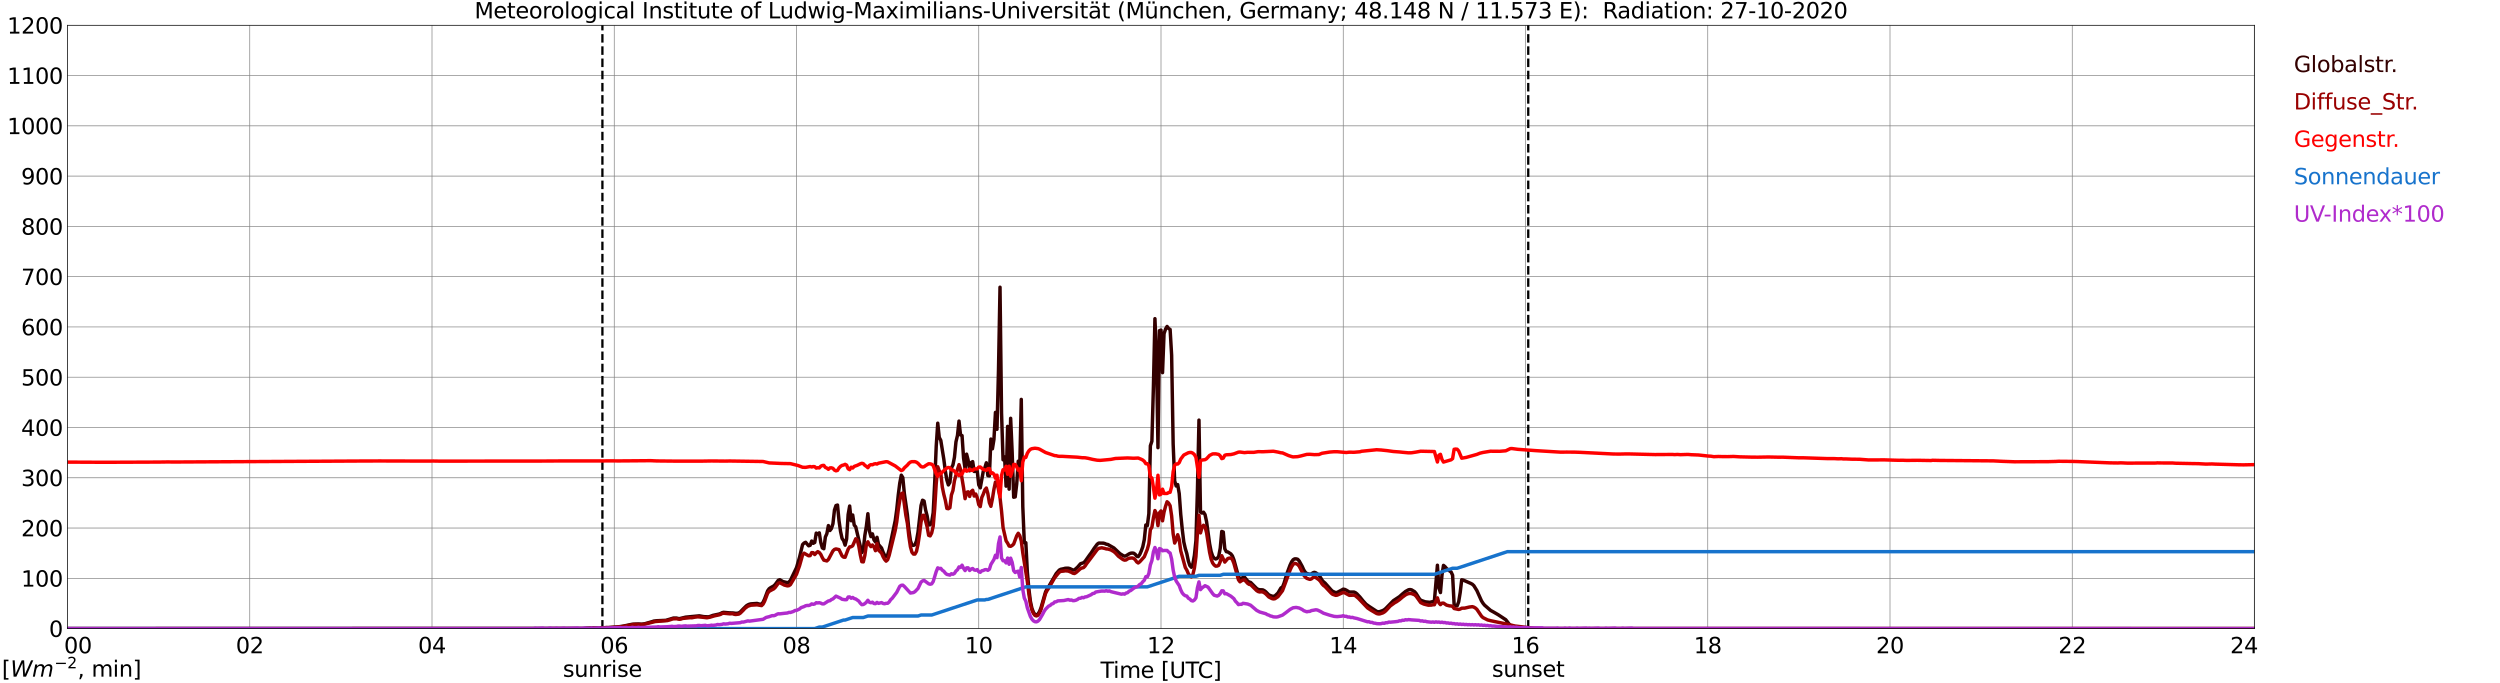<?xml version="1.0" encoding="utf-8" standalone="no"?>
<!DOCTYPE svg PUBLIC "-//W3C//DTD SVG 1.1//EN"
  "http://www.w3.org/Graphics/SVG/1.1/DTD/svg11.dtd">
<svg xmlns:xlink="http://www.w3.org/1999/xlink" width="1085.4pt" height="296.64pt" viewBox="0 0 1085.4 296.64" xmlns="http://www.w3.org/2000/svg" version="1.1">
 <defs>
  <style type="text/css">*{stroke-linejoin: round; stroke-linecap: butt}</style>
 </defs>
 <g id="figure_1">
  <g id="patch_1">
   <path d="M 0 296.64 
L 1085.4 296.64 
L 1085.4 0 
L 0 0 
z
" style="fill: #ffffff"/>
  </g>
  <g id="axes_1">
   <g id="patch_2">
    <path d="M 29.306 272.909 
L 978.814 272.909 
L 978.814 10.976 
L 29.306 10.976 
z
" style="fill: #ffffff"/>
   </g>
   <g id="patch_3">
    <path d="M 978.814 272.909 
L 978.814 272.909 
L 978.814 10.976 
L 978.814 10.976 
z
" clip-path="url(#p0328fcb59b)" style="fill: #d3d3d3; opacity: 0.25; stroke: #d3d3d3; stroke-linejoin: miter"/>
   </g>
   <g id="matplotlib.axis_1">
    <g id="xtick_1">
     <g id="line2d_1">
      <path d="M 29.306 272.909 
L 29.306 10.976 
" clip-path="url(#p0328fcb59b)" style="fill: none; stroke: #808080; stroke-width: 0.3; stroke-linecap: square"/>
     </g>
     <g id="line2d_2"/>
     <g id="text_1">
      <!--    00 -->
      <g transform="translate(18.733 283.627) scale(0.095 -0.095)">
       <defs>
        <path id="DejaVuSans-20" transform="scale(0.016)"/>
        <path id="DejaVuSans-30" d="M 2034 4250 
Q 1547 4250 1301 3770 
Q 1056 3291 1056 2328 
Q 1056 1369 1301 889 
Q 1547 409 2034 409 
Q 2525 409 2770 889 
Q 3016 1369 3016 2328 
Q 3016 3291 2770 3770 
Q 2525 4250 2034 4250 
z
M 2034 4750 
Q 2819 4750 3233 4129 
Q 3647 3509 3647 2328 
Q 3647 1150 3233 529 
Q 2819 -91 2034 -91 
Q 1250 -91 836 529 
Q 422 1150 422 2328 
Q 422 3509 836 4129 
Q 1250 4750 2034 4750 
z
" transform="scale(0.016)"/>
       </defs>
       <use xlink:href="#DejaVuSans-20"/>
       <use xlink:href="#DejaVuSans-20" transform="translate(31.787 0)"/>
       <use xlink:href="#DejaVuSans-20" transform="translate(63.574 0)"/>
       <use xlink:href="#DejaVuSans-30" transform="translate(95.361 0)"/>
       <use xlink:href="#DejaVuSans-30" transform="translate(158.984 0)"/>
      </g>
     </g>
    </g>
    <g id="xtick_2">
     <g id="line2d_3">
      <path d="M 108.431 272.909 
L 108.431 10.976 
" clip-path="url(#p0328fcb59b)" style="fill: none; stroke: #808080; stroke-width: 0.3; stroke-linecap: square"/>
     </g>
     <g id="line2d_4"/>
     <g id="text_2">
      <!-- 02 -->
      <g transform="translate(102.387 283.627) scale(0.095 -0.095)">
       <defs>
        <path id="DejaVuSans-32" d="M 1228 531 
L 3431 531 
L 3431 0 
L 469 0 
L 469 531 
Q 828 903 1448 1529 
Q 2069 2156 2228 2338 
Q 2531 2678 2651 2914 
Q 2772 3150 2772 3378 
Q 2772 3750 2511 3984 
Q 2250 4219 1831 4219 
Q 1534 4219 1204 4116 
Q 875 4013 500 3803 
L 500 4441 
Q 881 4594 1212 4672 
Q 1544 4750 1819 4750 
Q 2544 4750 2975 4387 
Q 3406 4025 3406 3419 
Q 3406 3131 3298 2873 
Q 3191 2616 2906 2266 
Q 2828 2175 2409 1742 
Q 1991 1309 1228 531 
z
" transform="scale(0.016)"/>
       </defs>
       <use xlink:href="#DejaVuSans-30"/>
       <use xlink:href="#DejaVuSans-32" transform="translate(63.623 0)"/>
      </g>
     </g>
    </g>
    <g id="xtick_3">
     <g id="line2d_5">
      <path d="M 187.557 272.909 
L 187.557 10.976 
" clip-path="url(#p0328fcb59b)" style="fill: none; stroke: #808080; stroke-width: 0.3; stroke-linecap: square"/>
     </g>
     <g id="line2d_6"/>
     <g id="text_3">
      <!-- 04 -->
      <g transform="translate(181.513 283.627) scale(0.095 -0.095)">
       <defs>
        <path id="DejaVuSans-34" d="M 2419 4116 
L 825 1625 
L 2419 1625 
L 2419 4116 
z
M 2253 4666 
L 3047 4666 
L 3047 1625 
L 3713 1625 
L 3713 1100 
L 3047 1100 
L 3047 0 
L 2419 0 
L 2419 1100 
L 313 1100 
L 313 1709 
L 2253 4666 
z
" transform="scale(0.016)"/>
       </defs>
       <use xlink:href="#DejaVuSans-30"/>
       <use xlink:href="#DejaVuSans-34" transform="translate(63.623 0)"/>
      </g>
     </g>
    </g>
    <g id="xtick_4">
     <g id="line2d_7">
      <path d="M 266.683 272.909 
L 266.683 10.976 
" clip-path="url(#p0328fcb59b)" style="fill: none; stroke: #808080; stroke-width: 0.3; stroke-linecap: square"/>
     </g>
     <g id="line2d_8"/>
     <g id="text_4">
      <!-- 06 -->
      <g transform="translate(260.638 283.627) scale(0.095 -0.095)">
       <defs>
        <path id="DejaVuSans-36" d="M 2113 2584 
Q 1688 2584 1439 2293 
Q 1191 2003 1191 1497 
Q 1191 994 1439 701 
Q 1688 409 2113 409 
Q 2538 409 2786 701 
Q 3034 994 3034 1497 
Q 3034 2003 2786 2293 
Q 2538 2584 2113 2584 
z
M 3366 4563 
L 3366 3988 
Q 3128 4100 2886 4159 
Q 2644 4219 2406 4219 
Q 1781 4219 1451 3797 
Q 1122 3375 1075 2522 
Q 1259 2794 1537 2939 
Q 1816 3084 2150 3084 
Q 2853 3084 3261 2657 
Q 3669 2231 3669 1497 
Q 3669 778 3244 343 
Q 2819 -91 2113 -91 
Q 1303 -91 875 529 
Q 447 1150 447 2328 
Q 447 3434 972 4092 
Q 1497 4750 2381 4750 
Q 2619 4750 2861 4703 
Q 3103 4656 3366 4563 
z
" transform="scale(0.016)"/>
       </defs>
       <use xlink:href="#DejaVuSans-30"/>
       <use xlink:href="#DejaVuSans-36" transform="translate(63.623 0)"/>
      </g>
     </g>
    </g>
    <g id="xtick_5">
     <g id="line2d_9">
      <path d="M 345.808 272.909 
L 345.808 10.976 
" clip-path="url(#p0328fcb59b)" style="fill: none; stroke: #808080; stroke-width: 0.3; stroke-linecap: square"/>
     </g>
     <g id="line2d_10"/>
     <g id="text_5">
      <!-- 08 -->
      <g transform="translate(339.764 283.627) scale(0.095 -0.095)">
       <defs>
        <path id="DejaVuSans-38" d="M 2034 2216 
Q 1584 2216 1326 1975 
Q 1069 1734 1069 1313 
Q 1069 891 1326 650 
Q 1584 409 2034 409 
Q 2484 409 2743 651 
Q 3003 894 3003 1313 
Q 3003 1734 2745 1975 
Q 2488 2216 2034 2216 
z
M 1403 2484 
Q 997 2584 770 2862 
Q 544 3141 544 3541 
Q 544 4100 942 4425 
Q 1341 4750 2034 4750 
Q 2731 4750 3128 4425 
Q 3525 4100 3525 3541 
Q 3525 3141 3298 2862 
Q 3072 2584 2669 2484 
Q 3125 2378 3379 2068 
Q 3634 1759 3634 1313 
Q 3634 634 3220 271 
Q 2806 -91 2034 -91 
Q 1263 -91 848 271 
Q 434 634 434 1313 
Q 434 1759 690 2068 
Q 947 2378 1403 2484 
z
M 1172 3481 
Q 1172 3119 1398 2916 
Q 1625 2713 2034 2713 
Q 2441 2713 2670 2916 
Q 2900 3119 2900 3481 
Q 2900 3844 2670 4047 
Q 2441 4250 2034 4250 
Q 1625 4250 1398 4047 
Q 1172 3844 1172 3481 
z
" transform="scale(0.016)"/>
       </defs>
       <use xlink:href="#DejaVuSans-30"/>
       <use xlink:href="#DejaVuSans-38" transform="translate(63.623 0)"/>
      </g>
     </g>
    </g>
    <g id="xtick_6">
     <g id="line2d_11">
      <path d="M 424.934 272.909 
L 424.934 10.976 
" clip-path="url(#p0328fcb59b)" style="fill: none; stroke: #808080; stroke-width: 0.3; stroke-linecap: square"/>
     </g>
     <g id="line2d_12"/>
     <g id="text_6">
      <!-- 10 -->
      <g transform="translate(418.89 283.627) scale(0.095 -0.095)">
       <defs>
        <path id="DejaVuSans-31" d="M 794 531 
L 1825 531 
L 1825 4091 
L 703 3866 
L 703 4441 
L 1819 4666 
L 2450 4666 
L 2450 531 
L 3481 531 
L 3481 0 
L 794 0 
L 794 531 
z
" transform="scale(0.016)"/>
       </defs>
       <use xlink:href="#DejaVuSans-31"/>
       <use xlink:href="#DejaVuSans-30" transform="translate(63.623 0)"/>
      </g>
     </g>
    </g>
    <g id="xtick_7">
     <g id="line2d_13">
      <path d="M 504.06 272.909 
L 504.06 10.976 
" clip-path="url(#p0328fcb59b)" style="fill: none; stroke: #808080; stroke-width: 0.3; stroke-linecap: square"/>
     </g>
     <g id="line2d_14"/>
     <g id="text_7">
      <!-- 12 -->
      <g transform="translate(498.015 283.627) scale(0.095 -0.095)">
       <use xlink:href="#DejaVuSans-31"/>
       <use xlink:href="#DejaVuSans-32" transform="translate(63.623 0)"/>
      </g>
     </g>
    </g>
    <g id="xtick_8">
     <g id="line2d_15">
      <path d="M 583.185 272.909 
L 583.185 10.976 
" clip-path="url(#p0328fcb59b)" style="fill: none; stroke: #808080; stroke-width: 0.3; stroke-linecap: square"/>
     </g>
     <g id="line2d_16"/>
     <g id="text_8">
      <!-- 14 -->
      <g transform="translate(577.141 283.627) scale(0.095 -0.095)">
       <use xlink:href="#DejaVuSans-31"/>
       <use xlink:href="#DejaVuSans-34" transform="translate(63.623 0)"/>
      </g>
     </g>
    </g>
    <g id="xtick_9">
     <g id="line2d_17">
      <path d="M 662.311 272.909 
L 662.311 10.976 
" clip-path="url(#p0328fcb59b)" style="fill: none; stroke: #808080; stroke-width: 0.3; stroke-linecap: square"/>
     </g>
     <g id="line2d_18"/>
     <g id="text_9">
      <!-- 16 -->
      <g transform="translate(656.267 283.627) scale(0.095 -0.095)">
       <use xlink:href="#DejaVuSans-31"/>
       <use xlink:href="#DejaVuSans-36" transform="translate(63.623 0)"/>
      </g>
     </g>
    </g>
    <g id="xtick_10">
     <g id="line2d_19">
      <path d="M 741.437 272.909 
L 741.437 10.976 
" clip-path="url(#p0328fcb59b)" style="fill: none; stroke: #808080; stroke-width: 0.3; stroke-linecap: square"/>
     </g>
     <g id="line2d_20"/>
     <g id="text_10">
      <!-- 18 -->
      <g transform="translate(735.392 283.627) scale(0.095 -0.095)">
       <use xlink:href="#DejaVuSans-31"/>
       <use xlink:href="#DejaVuSans-38" transform="translate(63.623 0)"/>
      </g>
     </g>
    </g>
    <g id="xtick_11">
     <g id="line2d_21">
      <path d="M 820.562 272.909 
L 820.562 10.976 
" clip-path="url(#p0328fcb59b)" style="fill: none; stroke: #808080; stroke-width: 0.3; stroke-linecap: square"/>
     </g>
     <g id="line2d_22"/>
     <g id="text_11">
      <!-- 20 -->
      <g transform="translate(814.518 283.627) scale(0.095 -0.095)">
       <use xlink:href="#DejaVuSans-32"/>
       <use xlink:href="#DejaVuSans-30" transform="translate(63.623 0)"/>
      </g>
     </g>
    </g>
    <g id="xtick_12">
     <g id="line2d_23">
      <path d="M 899.688 272.909 
L 899.688 10.976 
" clip-path="url(#p0328fcb59b)" style="fill: none; stroke: #808080; stroke-width: 0.3; stroke-linecap: square"/>
     </g>
     <g id="line2d_24"/>
     <g id="text_12">
      <!-- 22 -->
      <g transform="translate(893.644 283.627) scale(0.095 -0.095)">
       <use xlink:href="#DejaVuSans-32"/>
       <use xlink:href="#DejaVuSans-32" transform="translate(63.623 0)"/>
      </g>
     </g>
    </g>
    <g id="xtick_13">
     <g id="line2d_25">
      <path d="M 978.814 272.909 
L 978.814 10.976 
" clip-path="url(#p0328fcb59b)" style="fill: none; stroke: #808080; stroke-width: 0.3; stroke-linecap: square"/>
     </g>
     <g id="line2d_26"/>
     <g id="text_13">
      <!-- 24    -->
      <g transform="translate(968.241 283.627) scale(0.095 -0.095)">
       <use xlink:href="#DejaVuSans-32"/>
       <use xlink:href="#DejaVuSans-34" transform="translate(63.623 0)"/>
       <use xlink:href="#DejaVuSans-20" transform="translate(127.246 0)"/>
       <use xlink:href="#DejaVuSans-20" transform="translate(159.033 0)"/>
       <use xlink:href="#DejaVuSans-20" transform="translate(190.82 0)"/>
      </g>
     </g>
    </g>
    <g id="text_14">
     <!-- Time [UTC] -->
     <g transform="translate(477.806 294.322) scale(0.095 -0.095)">
      <defs>
       <path id="DejaVuSans-54" d="M -19 4666 
L 3928 4666 
L 3928 4134 
L 2272 4134 
L 2272 0 
L 1638 0 
L 1638 4134 
L -19 4134 
L -19 4666 
z
" transform="scale(0.016)"/>
       <path id="DejaVuSans-69" d="M 603 3500 
L 1178 3500 
L 1178 0 
L 603 0 
L 603 3500 
z
M 603 4863 
L 1178 4863 
L 1178 4134 
L 603 4134 
L 603 4863 
z
" transform="scale(0.016)"/>
       <path id="DejaVuSans-6d" d="M 3328 2828 
Q 3544 3216 3844 3400 
Q 4144 3584 4550 3584 
Q 5097 3584 5394 3201 
Q 5691 2819 5691 2113 
L 5691 0 
L 5113 0 
L 5113 2094 
Q 5113 2597 4934 2840 
Q 4756 3084 4391 3084 
Q 3944 3084 3684 2787 
Q 3425 2491 3425 1978 
L 3425 0 
L 2847 0 
L 2847 2094 
Q 2847 2600 2669 2842 
Q 2491 3084 2119 3084 
Q 1678 3084 1418 2786 
Q 1159 2488 1159 1978 
L 1159 0 
L 581 0 
L 581 3500 
L 1159 3500 
L 1159 2956 
Q 1356 3278 1631 3431 
Q 1906 3584 2284 3584 
Q 2666 3584 2933 3390 
Q 3200 3197 3328 2828 
z
" transform="scale(0.016)"/>
       <path id="DejaVuSans-65" d="M 3597 1894 
L 3597 1613 
L 953 1613 
Q 991 1019 1311 708 
Q 1631 397 2203 397 
Q 2534 397 2845 478 
Q 3156 559 3463 722 
L 3463 178 
Q 3153 47 2828 -22 
Q 2503 -91 2169 -91 
Q 1331 -91 842 396 
Q 353 884 353 1716 
Q 353 2575 817 3079 
Q 1281 3584 2069 3584 
Q 2775 3584 3186 3129 
Q 3597 2675 3597 1894 
z
M 3022 2063 
Q 3016 2534 2758 2815 
Q 2500 3097 2075 3097 
Q 1594 3097 1305 2825 
Q 1016 2553 972 2059 
L 3022 2063 
z
" transform="scale(0.016)"/>
       <path id="DejaVuSans-5b" d="M 550 4863 
L 1875 4863 
L 1875 4416 
L 1125 4416 
L 1125 -397 
L 1875 -397 
L 1875 -844 
L 550 -844 
L 550 4863 
z
" transform="scale(0.016)"/>
       <path id="DejaVuSans-55" d="M 556 4666 
L 1191 4666 
L 1191 1831 
Q 1191 1081 1462 751 
Q 1734 422 2344 422 
Q 2950 422 3222 751 
Q 3494 1081 3494 1831 
L 3494 4666 
L 4128 4666 
L 4128 1753 
Q 4128 841 3676 375 
Q 3225 -91 2344 -91 
Q 1459 -91 1007 375 
Q 556 841 556 1753 
L 556 4666 
z
" transform="scale(0.016)"/>
       <path id="DejaVuSans-43" d="M 4122 4306 
L 4122 3641 
Q 3803 3938 3442 4084 
Q 3081 4231 2675 4231 
Q 1875 4231 1450 3742 
Q 1025 3253 1025 2328 
Q 1025 1406 1450 917 
Q 1875 428 2675 428 
Q 3081 428 3442 575 
Q 3803 722 4122 1019 
L 4122 359 
Q 3791 134 3420 21 
Q 3050 -91 2638 -91 
Q 1578 -91 968 557 
Q 359 1206 359 2328 
Q 359 3453 968 4101 
Q 1578 4750 2638 4750 
Q 3056 4750 3426 4639 
Q 3797 4528 4122 4306 
z
" transform="scale(0.016)"/>
       <path id="DejaVuSans-5d" d="M 1947 4863 
L 1947 -844 
L 622 -844 
L 622 -397 
L 1369 -397 
L 1369 4416 
L 622 4416 
L 622 4863 
L 1947 4863 
z
" transform="scale(0.016)"/>
      </defs>
      <use xlink:href="#DejaVuSans-54"/>
      <use xlink:href="#DejaVuSans-69" transform="translate(57.959 0)"/>
      <use xlink:href="#DejaVuSans-6d" transform="translate(85.742 0)"/>
      <use xlink:href="#DejaVuSans-65" transform="translate(183.154 0)"/>
      <use xlink:href="#DejaVuSans-20" transform="translate(244.678 0)"/>
      <use xlink:href="#DejaVuSans-5b" transform="translate(276.465 0)"/>
      <use xlink:href="#DejaVuSans-55" transform="translate(315.479 0)"/>
      <use xlink:href="#DejaVuSans-54" transform="translate(388.672 0)"/>
      <use xlink:href="#DejaVuSans-43" transform="translate(443.881 0)"/>
      <use xlink:href="#DejaVuSans-5d" transform="translate(513.705 0)"/>
     </g>
    </g>
   </g>
   <g id="matplotlib.axis_2">
    <g id="ytick_1">
     <g id="line2d_27">
      <path d="M 29.306 272.909 
L 978.814 272.909 
" clip-path="url(#p0328fcb59b)" style="fill: none; stroke: #808080; stroke-width: 0.3; stroke-linecap: square"/>
     </g>
     <g id="line2d_28"/>
     <g id="text_15">
      <!-- 0 -->
      <g transform="translate(21.261 276.518) scale(0.095 -0.095)">
       <use xlink:href="#DejaVuSans-30"/>
      </g>
     </g>
    </g>
    <g id="ytick_2">
     <g id="line2d_29">
      <path d="M 29.306 251.081 
L 978.814 251.081 
" clip-path="url(#p0328fcb59b)" style="fill: none; stroke: #808080; stroke-width: 0.3; stroke-linecap: square"/>
     </g>
     <g id="line2d_30"/>
     <g id="text_16">
      <!-- 100 -->
      <g transform="translate(9.173 254.69) scale(0.095 -0.095)">
       <use xlink:href="#DejaVuSans-31"/>
       <use xlink:href="#DejaVuSans-30" transform="translate(63.623 0)"/>
       <use xlink:href="#DejaVuSans-30" transform="translate(127.246 0)"/>
      </g>
     </g>
    </g>
    <g id="ytick_3">
     <g id="line2d_31">
      <path d="M 29.306 229.253 
L 978.814 229.253 
" clip-path="url(#p0328fcb59b)" style="fill: none; stroke: #808080; stroke-width: 0.3; stroke-linecap: square"/>
     </g>
     <g id="line2d_32"/>
     <g id="text_17">
      <!-- 200 -->
      <g transform="translate(9.173 232.863) scale(0.095 -0.095)">
       <use xlink:href="#DejaVuSans-32"/>
       <use xlink:href="#DejaVuSans-30" transform="translate(63.623 0)"/>
       <use xlink:href="#DejaVuSans-30" transform="translate(127.246 0)"/>
      </g>
     </g>
    </g>
    <g id="ytick_4">
     <g id="line2d_33">
      <path d="M 29.306 207.426 
L 978.814 207.426 
" clip-path="url(#p0328fcb59b)" style="fill: none; stroke: #808080; stroke-width: 0.3; stroke-linecap: square"/>
     </g>
     <g id="line2d_34"/>
     <g id="text_18">
      <!-- 300 -->
      <g transform="translate(9.173 211.035) scale(0.095 -0.095)">
       <defs>
        <path id="DejaVuSans-33" d="M 2597 2516 
Q 3050 2419 3304 2112 
Q 3559 1806 3559 1356 
Q 3559 666 3084 287 
Q 2609 -91 1734 -91 
Q 1441 -91 1130 -33 
Q 819 25 488 141 
L 488 750 
Q 750 597 1062 519 
Q 1375 441 1716 441 
Q 2309 441 2620 675 
Q 2931 909 2931 1356 
Q 2931 1769 2642 2001 
Q 2353 2234 1838 2234 
L 1294 2234 
L 1294 2753 
L 1863 2753 
Q 2328 2753 2575 2939 
Q 2822 3125 2822 3475 
Q 2822 3834 2567 4026 
Q 2313 4219 1838 4219 
Q 1578 4219 1281 4162 
Q 984 4106 628 3988 
L 628 4550 
Q 988 4650 1302 4700 
Q 1616 4750 1894 4750 
Q 2613 4750 3031 4423 
Q 3450 4097 3450 3541 
Q 3450 3153 3228 2886 
Q 3006 2619 2597 2516 
z
" transform="scale(0.016)"/>
       </defs>
       <use xlink:href="#DejaVuSans-33"/>
       <use xlink:href="#DejaVuSans-30" transform="translate(63.623 0)"/>
       <use xlink:href="#DejaVuSans-30" transform="translate(127.246 0)"/>
      </g>
     </g>
    </g>
    <g id="ytick_5">
     <g id="line2d_35">
      <path d="M 29.306 185.598 
L 978.814 185.598 
" clip-path="url(#p0328fcb59b)" style="fill: none; stroke: #808080; stroke-width: 0.3; stroke-linecap: square"/>
     </g>
     <g id="line2d_36"/>
     <g id="text_19">
      <!-- 400 -->
      <g transform="translate(9.173 189.207) scale(0.095 -0.095)">
       <use xlink:href="#DejaVuSans-34"/>
       <use xlink:href="#DejaVuSans-30" transform="translate(63.623 0)"/>
       <use xlink:href="#DejaVuSans-30" transform="translate(127.246 0)"/>
      </g>
     </g>
    </g>
    <g id="ytick_6">
     <g id="line2d_37">
      <path d="M 29.306 163.77 
L 978.814 163.77 
" clip-path="url(#p0328fcb59b)" style="fill: none; stroke: #808080; stroke-width: 0.3; stroke-linecap: square"/>
     </g>
     <g id="line2d_38"/>
     <g id="text_20">
      <!-- 500 -->
      <g transform="translate(9.173 167.379) scale(0.095 -0.095)">
       <defs>
        <path id="DejaVuSans-35" d="M 691 4666 
L 3169 4666 
L 3169 4134 
L 1269 4134 
L 1269 2991 
Q 1406 3038 1543 3061 
Q 1681 3084 1819 3084 
Q 2600 3084 3056 2656 
Q 3513 2228 3513 1497 
Q 3513 744 3044 326 
Q 2575 -91 1722 -91 
Q 1428 -91 1123 -41 
Q 819 9 494 109 
L 494 744 
Q 775 591 1075 516 
Q 1375 441 1709 441 
Q 2250 441 2565 725 
Q 2881 1009 2881 1497 
Q 2881 1984 2565 2268 
Q 2250 2553 1709 2553 
Q 1456 2553 1204 2497 
Q 953 2441 691 2322 
L 691 4666 
z
" transform="scale(0.016)"/>
       </defs>
       <use xlink:href="#DejaVuSans-35"/>
       <use xlink:href="#DejaVuSans-30" transform="translate(63.623 0)"/>
       <use xlink:href="#DejaVuSans-30" transform="translate(127.246 0)"/>
      </g>
     </g>
    </g>
    <g id="ytick_7">
     <g id="line2d_39">
      <path d="M 29.306 141.942 
L 978.814 141.942 
" clip-path="url(#p0328fcb59b)" style="fill: none; stroke: #808080; stroke-width: 0.3; stroke-linecap: square"/>
     </g>
     <g id="line2d_40"/>
     <g id="text_21">
      <!-- 600 -->
      <g transform="translate(9.173 145.551) scale(0.095 -0.095)">
       <use xlink:href="#DejaVuSans-36"/>
       <use xlink:href="#DejaVuSans-30" transform="translate(63.623 0)"/>
       <use xlink:href="#DejaVuSans-30" transform="translate(127.246 0)"/>
      </g>
     </g>
    </g>
    <g id="ytick_8">
     <g id="line2d_41">
      <path d="M 29.306 120.114 
L 978.814 120.114 
" clip-path="url(#p0328fcb59b)" style="fill: none; stroke: #808080; stroke-width: 0.3; stroke-linecap: square"/>
     </g>
     <g id="line2d_42"/>
     <g id="text_22">
      <!-- 700 -->
      <g transform="translate(9.173 123.724) scale(0.095 -0.095)">
       <defs>
        <path id="DejaVuSans-37" d="M 525 4666 
L 3525 4666 
L 3525 4397 
L 1831 0 
L 1172 0 
L 2766 4134 
L 525 4134 
L 525 4666 
z
" transform="scale(0.016)"/>
       </defs>
       <use xlink:href="#DejaVuSans-37"/>
       <use xlink:href="#DejaVuSans-30" transform="translate(63.623 0)"/>
       <use xlink:href="#DejaVuSans-30" transform="translate(127.246 0)"/>
      </g>
     </g>
    </g>
    <g id="ytick_9">
     <g id="line2d_43">
      <path d="M 29.306 98.287 
L 978.814 98.287 
" clip-path="url(#p0328fcb59b)" style="fill: none; stroke: #808080; stroke-width: 0.3; stroke-linecap: square"/>
     </g>
     <g id="line2d_44"/>
     <g id="text_23">
      <!-- 800 -->
      <g transform="translate(9.173 101.896) scale(0.095 -0.095)">
       <use xlink:href="#DejaVuSans-38"/>
       <use xlink:href="#DejaVuSans-30" transform="translate(63.623 0)"/>
       <use xlink:href="#DejaVuSans-30" transform="translate(127.246 0)"/>
      </g>
     </g>
    </g>
    <g id="ytick_10">
     <g id="line2d_45">
      <path d="M 29.306 76.459 
L 978.814 76.459 
" clip-path="url(#p0328fcb59b)" style="fill: none; stroke: #808080; stroke-width: 0.3; stroke-linecap: square"/>
     </g>
     <g id="line2d_46"/>
     <g id="text_24">
      <!-- 900 -->
      <g transform="translate(9.173 80.068) scale(0.095 -0.095)">
       <defs>
        <path id="DejaVuSans-39" d="M 703 97 
L 703 672 
Q 941 559 1184 500 
Q 1428 441 1663 441 
Q 2288 441 2617 861 
Q 2947 1281 2994 2138 
Q 2813 1869 2534 1725 
Q 2256 1581 1919 1581 
Q 1219 1581 811 2004 
Q 403 2428 403 3163 
Q 403 3881 828 4315 
Q 1253 4750 1959 4750 
Q 2769 4750 3195 4129 
Q 3622 3509 3622 2328 
Q 3622 1225 3098 567 
Q 2575 -91 1691 -91 
Q 1453 -91 1209 -44 
Q 966 3 703 97 
z
M 1959 2075 
Q 2384 2075 2632 2365 
Q 2881 2656 2881 3163 
Q 2881 3666 2632 3958 
Q 2384 4250 1959 4250 
Q 1534 4250 1286 3958 
Q 1038 3666 1038 3163 
Q 1038 2656 1286 2365 
Q 1534 2075 1959 2075 
z
" transform="scale(0.016)"/>
       </defs>
       <use xlink:href="#DejaVuSans-39"/>
       <use xlink:href="#DejaVuSans-30" transform="translate(63.623 0)"/>
       <use xlink:href="#DejaVuSans-30" transform="translate(127.246 0)"/>
      </g>
     </g>
    </g>
    <g id="ytick_11">
     <g id="line2d_47">
      <path d="M 29.306 54.631 
L 978.814 54.631 
" clip-path="url(#p0328fcb59b)" style="fill: none; stroke: #808080; stroke-width: 0.3; stroke-linecap: square"/>
     </g>
     <g id="line2d_48"/>
     <g id="text_25">
      <!-- 1000 -->
      <g transform="translate(3.128 58.24) scale(0.095 -0.095)">
       <use xlink:href="#DejaVuSans-31"/>
       <use xlink:href="#DejaVuSans-30" transform="translate(63.623 0)"/>
       <use xlink:href="#DejaVuSans-30" transform="translate(127.246 0)"/>
       <use xlink:href="#DejaVuSans-30" transform="translate(190.869 0)"/>
      </g>
     </g>
    </g>
    <g id="ytick_12">
     <g id="line2d_49">
      <path d="M 29.306 32.803 
L 978.814 32.803 
" clip-path="url(#p0328fcb59b)" style="fill: none; stroke: #808080; stroke-width: 0.3; stroke-linecap: square"/>
     </g>
     <g id="line2d_50"/>
     <g id="text_26">
      <!-- 1100 -->
      <g transform="translate(3.128 36.413) scale(0.095 -0.095)">
       <use xlink:href="#DejaVuSans-31"/>
       <use xlink:href="#DejaVuSans-31" transform="translate(63.623 0)"/>
       <use xlink:href="#DejaVuSans-30" transform="translate(127.246 0)"/>
       <use xlink:href="#DejaVuSans-30" transform="translate(190.869 0)"/>
      </g>
     </g>
    </g>
    <g id="ytick_13">
     <g id="line2d_51">
      <path d="M 29.306 10.976 
L 978.814 10.976 
" clip-path="url(#p0328fcb59b)" style="fill: none; stroke: #808080; stroke-width: 0.3; stroke-linecap: square"/>
     </g>
     <g id="line2d_52"/>
     <g id="text_27">
      <!-- 1200 -->
      <g transform="translate(3.128 14.585) scale(0.095 -0.095)">
       <use xlink:href="#DejaVuSans-31"/>
       <use xlink:href="#DejaVuSans-32" transform="translate(63.623 0)"/>
       <use xlink:href="#DejaVuSans-30" transform="translate(127.246 0)"/>
       <use xlink:href="#DejaVuSans-30" transform="translate(190.869 0)"/>
      </g>
     </g>
    </g>
   </g>
   <g id="line2d_53">
    <path d="M 261.54 272.909 
L 261.54 10.976 
" clip-path="url(#p0328fcb59b)" style="fill: none; stroke-dasharray: 3.7,1.6; stroke-dashoffset: 0; stroke: #000000"/>
   </g>
   <g id="line2d_54">
    <path d="M 663.498 272.909 
L 663.498 10.976 
" clip-path="url(#p0328fcb59b)" style="fill: none; stroke-dasharray: 3.7,1.6; stroke-dashoffset: 0; stroke: #000000"/>
   </g>
   <g id="line2d_55">
    <path d="M 29.306 272.909 
L 253.495 272.909 
L 254.155 272.754 
L 256.792 272.704 
L 261.408 272.601 
L 268.002 272.215 
L 270.639 271.826 
L 274.595 270.999 
L 277.233 270.896 
L 278.552 270.981 
L 279.87 270.829 
L 283.167 269.883 
L 283.827 269.648 
L 285.145 269.495 
L 289.102 269.327 
L 291.08 268.735 
L 292.399 268.332 
L 293.717 268.332 
L 294.377 268.517 
L 295.036 268.585 
L 296.355 268.264 
L 297.674 267.943 
L 303.608 267.369 
L 305.586 267.723 
L 307.564 267.825 
L 308.224 267.655 
L 309.543 267.166 
L 312.18 266.609 
L 312.839 266.374 
L 313.499 266.018 
L 314.158 265.85 
L 316.796 266.085 
L 318.114 266.103 
L 319.433 266.288 
L 320.093 266.256 
L 320.752 266.103 
L 321.411 265.682 
L 322.73 264.313 
L 324.049 263.03 
L 324.708 262.608 
L 325.368 262.322 
L 326.027 262.17 
L 328.665 261.984 
L 329.983 262.355 
L 330.643 262.22 
L 331.302 261.495 
L 331.961 260.041 
L 333.28 256.514 
L 333.94 255.602 
L 334.599 255.13 
L 335.918 254.403 
L 336.577 253.746 
L 337.896 251.939 
L 338.555 251.686 
L 339.874 252.48 
L 341.852 252.969 
L 342.512 252.716 
L 343.171 251.956 
L 345.808 246.454 
L 347.127 241.961 
L 348.446 236.441 
L 349.105 235.767 
L 349.765 235.446 
L 351.083 236.965 
L 351.743 236.747 
L 352.402 234.907 
L 353.062 235.885 
L 353.721 235.513 
L 354.38 231.462 
L 355.04 231.884 
L 355.699 231.344 
L 356.359 235.546 
L 357.018 237.877 
L 357.677 238.231 
L 358.337 233.167 
L 358.996 231.681 
L 359.655 228.186 
L 360.315 230.332 
L 360.974 229.469 
L 361.634 227.361 
L 362.293 221.417 
L 362.952 219.492 
L 363.612 219.274 
L 364.271 226.093 
L 364.93 230.72 
L 365.59 233.774 
L 366.249 234.704 
L 366.909 236.679 
L 367.568 234.012 
L 368.227 223.41 
L 368.887 219.695 
L 369.546 226.093 
L 370.206 223.596 
L 370.865 227.968 
L 371.524 228.745 
L 373.502 237.151 
L 374.162 239.921 
L 374.821 238.72 
L 375.481 232.458 
L 376.14 228.491 
L 376.799 223.039 
L 377.459 230.467 
L 378.118 232.964 
L 378.777 231.783 
L 379.437 234.348 
L 380.096 235.293 
L 380.756 233.285 
L 381.415 236.408 
L 382.734 237.928 
L 383.393 239.7 
L 384.053 241.051 
L 384.712 241.573 
L 385.371 240.933 
L 386.031 238.602 
L 388.668 226.042 
L 389.328 221.232 
L 389.987 214.934 
L 390.646 209.735 
L 391.306 206.293 
L 391.965 207.356 
L 392.624 214.21 
L 393.943 223.425 
L 394.603 230.094 
L 395.262 234.669 
L 395.921 236.644 
L 396.581 236.797 
L 397.24 236.476 
L 397.899 234.839 
L 398.559 231.091 
L 399.878 219.459 
L 400.537 217.18 
L 401.196 217.534 
L 401.856 221.384 
L 402.515 223.967 
L 403.175 227.933 
L 403.834 227.85 
L 404.493 226.651 
L 405.153 222.565 
L 405.812 209.517 
L 406.471 193.698 
L 407.131 183.738 
L 407.79 189.917 
L 408.45 191.183 
L 409.768 199.386 
L 410.428 204.536 
L 411.087 208.368 
L 411.746 210.529 
L 412.406 209.449 
L 413.065 203.152 
L 413.725 201.868 
L 414.384 198.526 
L 415.043 191.825 
L 415.703 189.023 
L 416.362 182.826 
L 417.022 188.837 
L 417.681 189.123 
L 418.34 198.88 
L 419 203.505 
L 419.659 197.175 
L 420.318 199.792 
L 420.978 204.4 
L 421.637 200.823 
L 422.297 200.417 
L 422.956 204.688 
L 424.275 204.536 
L 424.934 210.512 
L 425.593 211.813 
L 426.912 204.553 
L 427.572 203.101 
L 428.231 200.923 
L 428.89 206.493 
L 429.55 206.611 
L 430.209 190.625 
L 430.869 194.846 
L 431.528 190.777 
L 432.187 179.045 
L 432.847 186.388 
L 433.506 160.609 
L 434.165 124.703 
L 434.825 179.231 
L 435.484 199.624 
L 436.144 198.341 
L 436.803 211.069 
L 437.462 185.122 
L 438.122 212.37 
L 438.781 181.612 
L 439.44 196.333 
L 440.1 215.879 
L 440.759 215.729 
L 441.419 210.073 
L 442.078 200.231 
L 442.737 202.51 
L 443.397 173.407 
L 444.056 219.948 
L 444.716 235.666 
L 445.375 235.631 
L 446.034 248.344 
L 446.694 255.669 
L 447.353 261.021 
L 448.012 264.11 
L 448.672 265.815 
L 449.331 266.762 
L 449.991 266.98 
L 450.65 266.574 
L 451.309 265.529 
L 451.969 263.857 
L 453.947 256.953 
L 454.606 255.669 
L 455.266 254.742 
L 458.563 249.018 
L 459.881 247.517 
L 460.541 247.161 
L 461.859 246.892 
L 462.519 246.707 
L 463.838 246.689 
L 464.497 246.857 
L 465.816 247.482 
L 466.475 247.449 
L 467.794 246.283 
L 469.113 244.747 
L 470.431 244.325 
L 471.091 243.719 
L 473.069 240.933 
L 473.728 240.071 
L 475.047 238.046 
L 476.366 236.273 
L 477.025 235.784 
L 479.003 235.799 
L 479.663 235.97 
L 480.322 236.273 
L 480.981 236.391 
L 483.619 237.91 
L 486.256 240.392 
L 487.575 241.202 
L 488.235 241.472 
L 488.894 241.287 
L 490.213 240.46 
L 490.872 240.189 
L 491.532 240.106 
L 492.191 240.174 
L 492.85 240.645 
L 493.51 241.49 
L 494.169 241.675 
L 494.828 240.748 
L 495.488 239.244 
L 496.147 237.421 
L 496.807 234.28 
L 497.466 227.933 
L 498.125 228.203 
L 498.785 223.054 
L 499.444 193.53 
L 500.103 191.572 
L 500.763 167.97 
L 501.422 138.36 
L 502.082 153.79 
L 502.741 194.357 
L 503.4 143.56 
L 504.06 143.306 
L 504.719 161.792 
L 505.379 144.876 
L 506.038 142.85 
L 506.697 141.737 
L 507.357 142.632 
L 508.016 143.036 
L 508.675 154.229 
L 509.335 192.735 
L 509.994 208.807 
L 510.654 211.001 
L 511.313 210.394 
L 511.972 214.293 
L 512.632 223.342 
L 513.291 229.858 
L 513.95 235.26 
L 514.61 238.148 
L 515.269 240.342 
L 515.929 243.533 
L 516.588 245.541 
L 517.247 246.283 
L 517.907 244.764 
L 518.566 241.084 
L 519.226 234.721 
L 519.885 212.37 
L 520.544 182.404 
L 521.204 222.295 
L 521.863 222.751 
L 522.522 222.38 
L 523.182 223.425 
L 523.841 226.466 
L 525.16 236.053 
L 525.819 239.447 
L 526.479 241.44 
L 527.138 242.35 
L 527.797 242.688 
L 528.457 242.453 
L 529.116 241.523 
L 529.776 238.013 
L 530.435 230.735 
L 531.094 230.989 
L 531.754 238.249 
L 532.413 239.515 
L 533.073 239.632 
L 534.391 240.477 
L 535.051 241.355 
L 535.71 243.027 
L 537.029 247.87 
L 537.688 250.335 
L 538.348 251.332 
L 539.666 250.723 
L 540.326 250.605 
L 541.644 252.21 
L 542.304 252.698 
L 542.963 252.851 
L 545.601 255.501 
L 546.26 255.907 
L 546.919 256.04 
L 548.238 256.093 
L 548.898 256.429 
L 549.557 256.935 
L 550.876 258.286 
L 552.195 258.81 
L 552.854 258.895 
L 553.513 258.725 
L 554.832 257.477 
L 556.151 255.23 
L 556.81 254.894 
L 557.47 253.24 
L 558.788 248.883 
L 560.107 245.321 
L 560.766 243.937 
L 561.426 243.009 
L 562.085 242.638 
L 562.745 242.638 
L 563.404 242.806 
L 564.063 243.548 
L 565.382 245.947 
L 566.042 247.431 
L 566.701 248.444 
L 567.36 248.986 
L 568.679 249.407 
L 569.338 249.204 
L 569.998 248.697 
L 570.657 248.479 
L 571.317 248.715 
L 572.635 249.795 
L 573.295 250.708 
L 573.954 251.838 
L 574.613 252.598 
L 575.273 253.122 
L 577.91 256.108 
L 578.57 256.717 
L 579.889 257.291 
L 580.548 257.206 
L 582.526 256.16 
L 583.185 255.787 
L 583.845 255.907 
L 584.504 256.228 
L 585.823 257.038 
L 587.801 257.038 
L 588.46 257.308 
L 589.12 257.815 
L 590.439 259.214 
L 591.757 260.853 
L 593.076 262.322 
L 594.395 263.267 
L 597.692 265.428 
L 598.351 265.614 
L 599.011 265.546 
L 600.329 265.09 
L 600.989 264.719 
L 601.648 264.178 
L 604.945 260.786 
L 607.582 259.046 
L 608.901 257.865 
L 610.22 256.785 
L 611.539 256.058 
L 612.198 255.957 
L 612.858 256.093 
L 614.176 256.903 
L 614.836 257.695 
L 616.154 259.841 
L 616.814 260.6 
L 618.792 261.292 
L 620.77 261.51 
L 622.748 261.004 
L 624.067 245.406 
L 624.726 255.316 
L 625.386 257.256 
L 626.045 249.627 
L 626.705 245.473 
L 627.364 246.015 
L 628.023 246.807 
L 629.342 247.87 
L 630.001 248.309 
L 630.661 249.745 
L 631.32 262.473 
L 631.98 262.929 
L 632.639 262.997 
L 633.298 261.292 
L 633.958 257.256 
L 634.617 251.721 
L 635.276 251.854 
L 638.573 253.307 
L 639.233 253.661 
L 639.892 254.285 
L 641.211 256.414 
L 643.189 260.836 
L 643.848 261.881 
L 644.508 262.709 
L 647.145 265.005 
L 648.464 265.732 
L 650.442 266.88 
L 653.739 269.056 
L 655.717 271.606 
L 656.377 271.927 
L 661.652 272.636 
L 662.97 272.721 
L 664.289 272.909 
L 978.154 272.909 
L 978.154 272.909 
" clip-path="url(#p0328fcb59b)" style="fill: none; stroke: #330000; stroke-width: 1.5; stroke-linecap: square"/>
   </g>
   <g id="line2d_56">
    <path d="M 29.306 272.909 
L 254.155 272.832 
L 257.451 272.664 
L 259.43 272.706 
L 263.386 272.455 
L 264.045 272.54 
L 269.98 272.077 
L 275.255 271.112 
L 279.211 271.154 
L 284.486 269.853 
L 289.761 269.432 
L 291.08 269.054 
L 291.739 268.803 
L 292.399 268.676 
L 293.717 268.635 
L 295.036 268.886 
L 295.696 268.762 
L 296.355 268.508 
L 299.652 268.174 
L 300.311 268.216 
L 301.63 267.963 
L 302.949 267.795 
L 305.586 268.048 
L 306.905 268.216 
L 308.224 267.963 
L 310.202 267.375 
L 312.18 266.956 
L 312.839 266.747 
L 313.499 266.369 
L 314.158 266.243 
L 316.796 266.494 
L 318.114 266.452 
L 318.774 266.703 
L 319.433 266.788 
L 320.752 266.62 
L 321.411 266.201 
L 322.73 264.9 
L 323.39 264.143 
L 324.708 263.178 
L 326.027 262.759 
L 328.665 262.591 
L 330.643 262.927 
L 331.302 262.296 
L 331.961 261.037 
L 333.28 257.553 
L 333.94 256.715 
L 335.258 256.001 
L 335.918 255.665 
L 336.577 255.034 
L 337.896 253.229 
L 338.555 252.978 
L 340.533 254.028 
L 341.852 254.364 
L 342.512 254.279 
L 343.171 253.818 
L 345.808 249.326 
L 347.127 245.633 
L 348.446 240.931 
L 349.105 240.176 
L 351.083 241.309 
L 351.743 241.224 
L 352.402 239.923 
L 353.062 239.964 
L 353.721 240.763 
L 354.38 240.049 
L 355.04 239.504 
L 355.699 239.881 
L 356.359 240.722 
L 357.018 242.105 
L 357.677 243.197 
L 358.996 243.533 
L 359.655 242.904 
L 361.634 239.167 
L 362.293 238.539 
L 362.952 238.327 
L 364.271 238.622 
L 365.59 241.35 
L 366.249 241.896 
L 366.909 241.937 
L 368.227 238.454 
L 368.887 237.447 
L 369.546 237.362 
L 370.206 236.943 
L 371.524 233.92 
L 372.184 234.424 
L 372.843 237.026 
L 373.502 240.89 
L 374.162 243.869 
L 374.821 243.952 
L 375.481 241.141 
L 376.14 236.524 
L 376.799 235.221 
L 377.459 236.48 
L 378.118 237.321 
L 378.777 236.607 
L 379.437 237.447 
L 380.096 239.085 
L 380.756 235.978 
L 381.415 238.831 
L 382.734 240.132 
L 383.393 241.686 
L 384.053 242.861 
L 384.712 243.618 
L 385.371 243.029 
L 386.031 241.141 
L 388.668 230.31 
L 389.328 226.575 
L 389.987 221.286 
L 390.646 217.213 
L 391.306 214.36 
L 391.965 214.024 
L 393.284 223.761 
L 393.943 227.204 
L 394.603 232.955 
L 395.262 237.362 
L 395.921 239.755 
L 396.581 240.554 
L 397.24 240.554 
L 397.899 239.377 
L 398.559 236.356 
L 399.218 231.99 
L 399.878 226.616 
L 400.537 223.761 
L 401.196 223.72 
L 402.515 228.716 
L 403.175 232.41 
L 403.834 232.661 
L 404.493 231.401 
L 405.153 228.505 
L 405.812 220.823 
L 406.471 210.036 
L 407.131 202.647 
L 407.79 204.453 
L 408.45 205.461 
L 409.109 211.464 
L 409.768 214.653 
L 410.428 217.213 
L 411.087 220.74 
L 411.746 220.865 
L 412.406 220.446 
L 413.065 214.906 
L 413.725 212.974 
L 414.384 208.735 
L 415.703 203.782 
L 416.362 201.724 
L 417.022 203.782 
L 418.34 211.841 
L 419 216.499 
L 419.659 213.771 
L 420.318 213.52 
L 420.978 215.535 
L 421.637 213.437 
L 422.297 212.848 
L 422.956 215.366 
L 423.615 214.485 
L 424.275 216.08 
L 424.934 219.103 
L 425.593 219.942 
L 426.253 215.997 
L 426.912 214.528 
L 427.572 212.679 
L 428.231 211.883 
L 428.89 214.317 
L 429.55 218.263 
L 430.209 219.817 
L 430.869 216.543 
L 431.528 212.428 
L 432.187 209.281 
L 432.847 209.154 
L 434.165 215.997 
L 434.825 221.873 
L 435.484 229.05 
L 436.803 234.802 
L 437.462 235.81 
L 438.122 237.07 
L 438.781 237.194 
L 439.44 236.817 
L 440.1 236.188 
L 441.419 232.619 
L 442.078 231.528 
L 442.737 232.536 
L 443.397 234.843 
L 444.056 240.049 
L 446.034 252.474 
L 446.694 257.889 
L 447.353 262.213 
L 448.012 264.857 
L 448.672 266.326 
L 449.331 267.207 
L 449.991 267.417 
L 450.65 267.124 
L 451.309 266.201 
L 451.969 264.647 
L 453.947 257.638 
L 454.606 256.379 
L 455.266 255.412 
L 457.903 250.837 
L 459.222 249.199 
L 459.881 248.444 
L 460.541 248.067 
L 461.859 247.94 
L 462.519 247.816 
L 463.838 247.94 
L 465.156 248.486 
L 465.816 248.863 
L 466.475 248.99 
L 467.134 248.612 
L 469.113 246.892 
L 469.772 246.598 
L 470.431 246.43 
L 471.091 245.757 
L 471.75 244.751 
L 473.069 243.029 
L 476.366 238.622 
L 477.025 238.076 
L 478.344 237.825 
L 479.663 238.118 
L 480.322 238.327 
L 480.981 238.371 
L 482.3 238.748 
L 483.619 239.504 
L 484.278 240.091 
L 485.597 241.518 
L 487.575 242.946 
L 488.235 243.197 
L 488.894 243.114 
L 489.553 242.651 
L 490.213 242.359 
L 491.532 242.232 
L 492.191 242.442 
L 492.85 242.987 
L 493.51 243.952 
L 494.169 244.415 
L 494.828 243.911 
L 496.807 241.728 
L 498.125 238.454 
L 498.785 236.02 
L 499.444 229.932 
L 500.103 228.926 
L 500.763 224.853 
L 501.422 221.664 
L 502.082 223.006 
L 502.741 228.212 
L 503.4 222.629 
L 504.06 221.832 
L 504.719 226.112 
L 505.379 222.336 
L 506.038 219.817 
L 506.697 217.844 
L 507.357 218.431 
L 508.016 219.564 
L 508.675 223.973 
L 509.335 231.779 
L 509.994 235.767 
L 510.654 234.341 
L 511.313 232.159 
L 511.972 234.298 
L 512.632 239.167 
L 514.61 246.388 
L 515.269 247.521 
L 515.929 249.075 
L 516.588 249.955 
L 517.247 250.459 
L 517.907 249.409 
L 518.566 246.639 
L 519.226 241.686 
L 519.885 231.36 
L 520.544 223.72 
L 521.204 231.36 
L 521.863 229.009 
L 522.522 228.044 
L 523.182 228.673 
L 523.841 231.318 
L 525.16 239.798 
L 525.819 242.736 
L 526.479 244.415 
L 527.138 245.297 
L 527.797 245.801 
L 528.457 245.757 
L 529.116 245.421 
L 529.776 243.869 
L 530.435 241.267 
L 531.754 244.037 
L 533.073 242.483 
L 533.732 242.315 
L 534.391 242.274 
L 535.051 242.946 
L 535.71 244.583 
L 537.029 249.326 
L 537.688 251.718 
L 538.348 252.6 
L 539.007 252.138 
L 539.666 251.845 
L 540.326 251.76 
L 541.644 253.229 
L 542.304 253.692 
L 542.963 253.818 
L 545.601 256.42 
L 546.26 256.839 
L 546.919 257.007 
L 547.579 256.924 
L 548.238 257.007 
L 548.898 257.343 
L 549.557 257.848 
L 550.876 259.19 
L 552.195 259.862 
L 552.854 260.03 
L 553.513 259.945 
L 554.832 259.063 
L 556.81 256.462 
L 558.129 252.936 
L 560.107 247.479 
L 560.766 246.052 
L 561.426 245.043 
L 562.085 244.583 
L 562.745 244.751 
L 563.404 245.087 
L 564.063 245.842 
L 566.042 249.704 
L 566.701 250.544 
L 567.36 251.09 
L 568.679 251.55 
L 569.338 251.341 
L 569.998 250.795 
L 570.657 250.5 
L 571.317 250.795 
L 572.635 251.718 
L 573.295 252.432 
L 573.954 253.482 
L 574.613 254.196 
L 575.273 254.656 
L 577.91 257.47 
L 578.57 258.016 
L 579.889 258.476 
L 580.548 258.393 
L 581.867 257.806 
L 583.185 257.217 
L 583.845 257.385 
L 585.823 258.476 
L 587.801 258.393 
L 588.46 258.644 
L 589.779 259.777 
L 593.736 263.933 
L 595.054 264.815 
L 597.692 266.369 
L 598.351 266.537 
L 599.011 266.537 
L 600.329 266.116 
L 600.989 265.738 
L 601.648 265.193 
L 603.626 263.051 
L 605.604 261.626 
L 606.264 261.29 
L 607.582 260.367 
L 608.901 259.232 
L 610.22 258.267 
L 610.879 257.931 
L 611.539 257.721 
L 612.198 257.638 
L 612.858 257.721 
L 614.176 258.225 
L 614.836 258.854 
L 616.814 261.626 
L 618.133 262.255 
L 619.451 262.591 
L 620.111 262.759 
L 621.429 262.717 
L 622.089 262.549 
L 622.748 262.549 
L 624.067 259.568 
L 624.726 261.75 
L 625.386 262.506 
L 626.045 261.877 
L 626.705 261.836 
L 628.023 262.717 
L 629.342 263.051 
L 630.001 263.095 
L 630.661 263.263 
L 631.32 264.186 
L 633.298 264.606 
L 633.958 264.437 
L 634.617 264.06 
L 635.936 264.018 
L 637.914 263.556 
L 639.233 263.388 
L 639.892 263.597 
L 640.552 263.975 
L 641.211 264.564 
L 643.189 267.502 
L 643.848 268.131 
L 645.827 269.139 
L 647.145 269.475 
L 649.123 269.894 
L 654.399 270.986 
L 657.695 271.782 
L 666.267 272.791 
L 667.586 272.832 
L 668.905 272.909 
L 978.154 272.909 
L 978.154 272.909 
" clip-path="url(#p0328fcb59b)" style="fill: none; stroke: #990000; stroke-width: 1.5; stroke-linecap: square"/>
   </g>
   <g id="line2d_57">
    <path d="M 29.306 200.631 
L 40.515 200.683 
L 45.79 200.705 
L 68.869 200.613 
L 72.825 200.554 
L 75.462 200.587 
L 157.226 200.153 
L 160.523 200.144 
L 162.501 200.133 
L 165.138 200.129 
L 185.579 200.187 
L 188.216 200.157 
L 190.854 200.203 
L 233.714 200.17 
L 238.329 200.157 
L 240.967 200.131 
L 261.408 200.124 
L 264.045 200.083 
L 268.661 200.113 
L 270.639 200.098 
L 274.595 200.07 
L 282.508 200.002 
L 285.145 200.122 
L 292.399 200.196 
L 304.267 200.211 
L 308.883 200.131 
L 314.818 200.192 
L 316.796 200.15 
L 331.302 200.364 
L 333.94 200.98 
L 339.215 201.218 
L 343.171 201.29 
L 346.468 202.115 
L 348.446 202.859 
L 349.765 202.914 
L 351.743 202.549 
L 352.402 202.743 
L 353.062 202.56 
L 353.721 202.617 
L 354.38 203.23 
L 355.04 203.06 
L 355.699 203.147 
L 356.359 202.401 
L 357.018 202.106 
L 357.677 202.054 
L 358.337 202.946 
L 358.996 203.215 
L 359.655 203.761 
L 360.315 203.143 
L 360.974 203.106 
L 361.634 203.333 
L 362.293 204.112 
L 362.952 204.413 
L 363.612 204.228 
L 364.271 203.149 
L 364.93 202.473 
L 365.59 202.058 
L 366.249 201.905 
L 366.909 201.595 
L 367.568 201.934 
L 368.227 203.538 
L 368.887 203.913 
L 369.546 202.846 
L 370.206 203.197 
L 370.865 202.492 
L 372.184 202.023 
L 373.502 201.373 
L 374.162 201.143 
L 374.821 201.303 
L 375.481 202.036 
L 376.14 202.471 
L 376.799 203.053 
L 377.459 202.062 
L 378.118 201.713 
L 378.777 201.803 
L 379.437 201.447 
L 380.096 201.327 
L 380.756 201.473 
L 381.415 201.102 
L 384.712 200.445 
L 385.371 200.51 
L 388.668 202.281 
L 391.306 204.304 
L 391.965 204.02 
L 392.624 203.136 
L 393.943 201.938 
L 394.603 201.152 
L 395.262 200.628 
L 395.921 200.421 
L 397.24 200.441 
L 397.899 200.679 
L 398.559 201.15 
L 399.878 202.558 
L 400.537 202.75 
L 401.196 202.645 
L 401.856 202.148 
L 403.175 201.338 
L 403.834 201.375 
L 404.493 201.547 
L 405.153 202.095 
L 406.471 205.749 
L 407.131 206.742 
L 407.79 205.767 
L 408.45 205.603 
L 410.428 203.702 
L 411.087 203.189 
L 411.746 202.938 
L 412.406 203.134 
L 413.065 203.981 
L 413.725 204.079 
L 414.384 204.562 
L 415.043 205.439 
L 415.703 205.83 
L 416.362 206.483 
L 417.022 205.847 
L 417.681 205.83 
L 418.34 204.402 
L 419 203.782 
L 419.659 204.573 
L 420.318 204.302 
L 420.978 203.654 
L 421.637 204.191 
L 422.297 204.241 
L 422.956 203.621 
L 424.275 203.56 
L 424.934 202.811 
L 425.593 202.75 
L 426.912 203.83 
L 428.231 204.208 
L 428.89 203.499 
L 429.55 203.409 
L 430.209 205.546 
L 430.869 205.273 
L 431.528 205.852 
L 432.187 207.629 
L 432.847 206.304 
L 434.165 215.685 
L 434.825 206.428 
L 435.484 203.94 
L 436.144 204.051 
L 436.803 202.436 
L 437.462 205.924 
L 438.122 202.396 
L 438.781 206.731 
L 439.44 204.553 
L 440.1 201.628 
L 440.759 201.667 
L 441.419 202.693 
L 442.078 204.156 
L 442.737 203.612 
L 443.397 208.707 
L 444.056 200.602 
L 444.716 198.481 
L 445.375 198.581 
L 446.034 196.793 
L 446.694 195.737 
L 447.353 195.08 
L 448.012 194.796 
L 449.331 194.6 
L 450.65 194.772 
L 451.309 194.999 
L 453.947 196.466 
L 457.903 197.813 
L 458.563 197.841 
L 459.222 198.042 
L 459.881 198.118 
L 461.2 198.125 
L 467.794 198.494 
L 469.772 198.718 
L 471.091 198.751 
L 472.409 198.978 
L 474.388 199.445 
L 476.366 199.803 
L 477.685 199.873 
L 482.3 199.445 
L 484.278 199.048 
L 489.553 198.825 
L 492.191 198.948 
L 494.169 198.858 
L 495.488 199.399 
L 496.147 199.738 
L 496.807 200.292 
L 497.466 201.305 
L 498.125 201.316 
L 498.785 202.222 
L 499.444 207.006 
L 500.103 207.543 
L 500.763 211.558 
L 501.422 216.279 
L 502.082 213.24 
L 502.741 206.345 
L 503.4 214.862 
L 504.06 214.548 
L 504.719 212.38 
L 505.379 214.245 
L 506.697 214.249 
L 507.357 213.847 
L 508.016 213.732 
L 508.675 211.265 
L 509.335 204.752 
L 509.994 201.971 
L 510.654 201.414 
L 511.313 201.462 
L 511.972 200.844 
L 512.632 199.299 
L 513.95 197.564 
L 515.929 196.568 
L 516.588 196.444 
L 517.247 196.455 
L 517.907 196.767 
L 518.566 197.367 
L 519.226 198.524 
L 520.544 207.201 
L 521.204 200.032 
L 521.863 199.736 
L 523.182 199.57 
L 523.841 199.162 
L 525.16 197.723 
L 526.479 197.07 
L 527.797 197.036 
L 529.116 197.304 
L 529.776 197.915 
L 530.435 199.111 
L 531.094 198.9 
L 531.754 197.664 
L 532.413 197.452 
L 534.391 197.343 
L 535.71 197.049 
L 537.688 196.298 
L 538.348 196.254 
L 540.326 196.514 
L 541.644 196.368 
L 544.282 196.396 
L 546.26 196.084 
L 548.238 196.132 
L 552.854 195.911 
L 554.832 196.272 
L 556.151 196.588 
L 556.81 196.63 
L 559.448 197.799 
L 560.766 198.216 
L 561.426 198.363 
L 563.404 198.258 
L 564.723 197.965 
L 567.36 197.276 
L 568.679 197.234 
L 570.657 197.391 
L 572.635 197.335 
L 573.954 196.793 
L 577.251 196.267 
L 579.229 196.117 
L 580.548 196.119 
L 584.504 196.464 
L 585.823 196.315 
L 587.801 196.363 
L 590.439 196.143 
L 591.098 195.929 
L 597.692 195.257 
L 599.67 195.381 
L 602.307 195.66 
L 604.945 196.027 
L 607.582 196.219 
L 608.901 196.361 
L 611.539 196.603 
L 612.858 196.571 
L 614.836 196.269 
L 616.814 195.9 
L 622.748 196.036 
L 624.067 200.585 
L 624.726 197.627 
L 625.386 197.249 
L 626.045 199.467 
L 626.705 200.611 
L 630.001 199.635 
L 630.661 199.111 
L 631.32 195.069 
L 631.98 194.966 
L 632.639 195.038 
L 633.298 195.778 
L 634.617 198.93 
L 636.595 198.581 
L 641.211 197.28 
L 642.53 196.758 
L 643.848 196.44 
L 647.145 195.896 
L 648.464 195.927 
L 651.102 195.935 
L 653.739 195.717 
L 655.717 194.779 
L 656.377 194.737 
L 659.014 195.082 
L 666.927 195.658 
L 677.477 196.3 
L 680.114 196.28 
L 683.411 196.291 
L 686.049 196.385 
L 700.555 197.116 
L 703.193 197.138 
L 705.83 197.077 
L 707.808 197.092 
L 718.358 197.354 
M 719.677 197.348 
L 726.271 197.308 
L 726.93 197.387 
L 728.249 197.304 
L 729.568 197.4 
L 732.865 197.295 
L 734.184 197.415 
L 737.48 197.542 
L 741.437 197.983 
L 742.756 198.061 
L 744.074 198.273 
L 746.052 198.188 
L 747.371 198.225 
L 750.009 198.253 
L 752.646 198.173 
L 755.284 198.339 
L 760.559 198.467 
L 763.196 198.487 
L 767.812 198.406 
L 772.428 198.505 
L 773.746 198.481 
L 781 198.76 
L 782.978 198.758 
L 793.528 199.109 
L 796.165 199.1 
L 798.143 199.203 
L 799.462 199.144 
L 800.122 199.238 
L 801.44 199.251 
L 804.078 199.362 
L 807.375 199.393 
L 811.331 199.696 
L 813.969 199.688 
L 817.925 199.653 
L 822.541 199.792 
L 824.519 199.847 
L 825.837 199.814 
L 827.816 199.891 
L 832.431 199.843 
L 838.366 199.945 
L 839.025 199.832 
L 842.322 199.91 
L 865.4 200.091 
L 868.038 200.227 
L 869.357 200.292 
L 871.335 200.364 
L 874.632 200.486 
L 889.138 200.436 
L 892.435 200.345 
L 893.754 200.27 
L 897.051 200.297 
L 899.688 200.329 
L 901.666 200.382 
L 916.173 200.958 
L 919.469 201.006 
L 920.788 200.94 
L 923.426 201.063 
L 924.745 201.074 
L 928.701 201.043 
L 933.976 201.05 
L 935.954 201.032 
L 936.613 200.962 
L 937.932 200.997 
L 939.251 201.006 
L 943.207 201.013 
L 944.526 201.115 
L 951.779 201.268 
L 954.417 201.305 
L 957.714 201.491 
L 960.351 201.427 
L 961.67 201.497 
L 972.22 201.801 
L 974.198 201.82 
L 978.154 201.735 
L 978.154 201.735 
" clip-path="url(#p0328fcb59b)" style="fill: none; stroke: #ff0000; stroke-width: 1.5; stroke-linecap: square"/>
   </g>
   <g id="line2d_58">
    <path d="M 29.306 272.909 
L 353.721 272.909 
L 355.699 272.254 
L 357.018 272.254 
L 366.249 269.198 
L 366.909 269.198 
L 370.206 268.107 
L 374.821 268.107 
L 376.799 267.452 
L 398.559 267.452 
L 399.878 267.015 
L 404.493 267.015 
L 424.275 260.467 
L 427.572 260.467 
L 428.231 260.249 
L 428.89 260.249 
L 445.375 254.792 
L 498.125 254.792 
L 511.972 250.208 
L 519.226 250.208 
L 520.544 249.771 
L 529.776 249.771 
L 531.094 249.335 
L 622.748 249.335 
L 630.661 246.715 
L 632.639 246.715 
L 654.399 239.512 
L 978.154 239.512 
L 978.154 239.512 
" clip-path="url(#p0328fcb59b)" style="fill: none; stroke: #1773cc; stroke-width: 1.5; stroke-linecap: square"/>
   </g>
   <g id="line2d_59">
    <path d="M 29.306 272.909 
L 231.736 272.909 
L 232.395 272.712 
L 233.054 272.843 
L 235.033 272.734 
L 235.692 272.691 
L 236.351 272.843 
L 237.67 272.843 
L 238.989 272.691 
L 239.648 272.843 
L 240.967 272.821 
L 241.626 272.691 
L 242.286 272.843 
L 243.604 272.821 
L 244.923 272.691 
L 245.583 272.843 
L 250.858 272.669 
L 251.517 272.821 
L 252.836 272.821 
L 253.495 272.669 
L 254.155 272.669 
L 254.814 272.8 
L 256.133 272.8 
L 256.792 272.647 
L 257.451 272.778 
L 259.43 272.669 
L 260.089 272.603 
L 260.748 272.756 
L 269.32 272.45 
L 269.98 272.581 
L 271.298 272.472 
L 271.958 272.407 
L 272.617 272.56 
L 273.936 272.516 
L 274.595 272.363 
L 275.255 272.494 
L 276.573 272.472 
L 277.233 272.341 
L 277.892 272.472 
L 285.145 272.21 
L 285.805 272.079 
L 286.464 272.21 
L 289.761 272.101 
L 291.08 271.992 
L 291.739 271.905 
L 292.399 272.036 
L 293.717 271.97 
L 294.377 271.817 
L 295.036 271.796 
L 295.696 271.927 
L 297.014 271.774 
L 297.674 271.73 
L 298.333 271.839 
L 301.63 271.73 
L 302.289 271.73 
L 302.949 271.555 
L 303.608 271.534 
L 304.267 271.665 
L 306.246 271.49 
L 306.905 271.686 
L 308.224 271.577 
L 308.883 271.425 
L 309.543 271.512 
L 310.861 271.359 
L 311.521 271.119 
L 312.18 271.228 
L 313.499 271.075 
L 314.158 270.835 
L 314.818 270.944 
L 316.136 270.813 
L 316.796 270.573 
L 317.455 270.661 
L 321.411 270.333 
L 322.071 270.049 
L 322.73 270.093 
L 324.708 269.569 
L 325.368 269.678 
L 331.302 268.871 
L 332.621 268.063 
L 333.94 267.736 
L 335.258 267.277 
L 335.918 267.321 
L 336.577 267.124 
L 337.236 266.732 
L 337.896 266.47 
L 338.555 266.513 
L 340.533 266.273 
L 341.852 266.142 
L 342.512 265.88 
L 343.171 265.902 
L 344.49 265.466 
L 345.149 265.051 
L 345.808 265.007 
L 347.127 264.396 
L 347.787 263.807 
L 349.105 263.348 
L 349.765 262.999 
L 350.424 262.868 
L 351.083 262.89 
L 351.743 262.672 
L 352.402 262.191 
L 353.062 262.366 
L 353.721 262.213 
L 354.38 261.668 
L 355.04 261.777 
L 355.699 261.668 
L 356.359 261.864 
L 357.018 262.191 
L 357.677 262.191 
L 359.655 260.904 
L 360.315 260.816 
L 360.974 260.292 
L 361.634 260.009 
L 362.952 258.808 
L 364.93 259.725 
L 365.59 260.183 
L 366.909 260.38 
L 367.568 260.336 
L 368.227 259.201 
L 368.887 259.157 
L 369.546 259.725 
L 370.206 259.397 
L 370.865 259.878 
L 371.524 260.052 
L 372.843 260.969 
L 373.502 261.864 
L 374.162 262.519 
L 374.821 262.453 
L 375.481 262.06 
L 376.14 261.471 
L 376.799 260.62 
L 377.459 261.493 
L 378.118 261.689 
L 378.777 261.449 
L 379.437 262.017 
L 380.096 262.082 
L 380.756 261.558 
L 381.415 261.951 
L 382.734 261.624 
L 383.393 261.995 
L 384.053 262.126 
L 384.712 261.929 
L 385.371 261.929 
L 386.031 261.362 
L 386.69 260.358 
L 387.349 259.768 
L 389.328 257.149 
L 390.646 254.552 
L 391.306 254.115 
L 391.965 254.05 
L 392.624 254.595 
L 395.262 257.477 
L 396.581 257.258 
L 397.24 256.865 
L 398.559 255.49 
L 399.878 252.718 
L 400.537 252.216 
L 401.196 251.976 
L 403.175 253.46 
L 403.834 253.657 
L 404.493 253.482 
L 405.153 252.5 
L 406.471 248.156 
L 407.131 246.541 
L 407.79 246.846 
L 408.45 246.759 
L 409.109 247.567 
L 409.768 248.003 
L 410.428 248.833 
L 411.087 249.378 
L 412.406 249.684 
L 413.065 249.095 
L 413.725 249.313 
L 414.384 248.942 
L 415.043 247.916 
L 415.703 247.37 
L 416.362 246.126 
L 417.022 246.366 
L 417.681 245.384 
L 418.34 246.737 
L 419 247.72 
L 419.659 246.541 
L 420.318 246.519 
L 420.978 247.676 
L 421.637 247.043 
L 422.297 246.825 
L 422.956 247.458 
L 423.615 247.589 
L 424.275 247.305 
L 424.934 248.222 
L 425.593 248.462 
L 426.253 247.807 
L 426.912 247.676 
L 427.572 247.348 
L 428.231 247.283 
L 428.89 247.61 
L 429.55 247.152 
L 430.209 245.057 
L 431.528 242.917 
L 432.187 241.062 
L 432.847 242.11 
L 433.506 236.02 
L 434.165 233.117 
L 434.825 242.241 
L 435.484 243.463 
L 436.144 243.463 
L 436.803 244.402 
L 437.462 242.284 
L 438.122 244.991 
L 438.781 242.328 
L 439.44 244.162 
L 440.1 247.763 
L 440.759 248.549 
L 441.419 248.156 
L 442.078 247.981 
L 442.737 250.535 
L 443.397 246.388 
L 444.056 255.992 
L 444.716 259.659 
L 445.375 261.034 
L 446.034 263.938 
L 447.353 267.648 
L 448.012 268.805 
L 448.672 269.547 
L 449.331 269.918 
L 449.991 269.984 
L 450.65 269.678 
L 451.309 269.002 
L 452.628 266.753 
L 453.287 265.466 
L 453.947 264.483 
L 455.266 263.152 
L 455.925 262.868 
L 456.584 262.235 
L 457.244 262.039 
L 457.903 261.34 
L 458.563 261.275 
L 459.222 260.882 
L 461.859 260.729 
L 463.838 260.292 
L 464.497 260.598 
L 465.156 260.467 
L 465.816 260.794 
L 466.475 260.751 
L 467.134 260.576 
L 467.794 260.271 
L 468.453 259.768 
L 469.113 259.747 
L 469.772 259.376 
L 470.431 259.528 
L 471.091 259.157 
L 471.75 259.092 
L 473.728 258.197 
L 474.388 257.695 
L 475.047 257.608 
L 475.706 257.04 
L 477.025 256.8 
L 478.344 256.603 
L 479.663 256.647 
L 480.322 256.451 
L 480.981 256.691 
L 481.641 256.538 
L 482.3 256.865 
L 483.619 257.193 
L 486.916 257.979 
L 487.575 257.804 
L 488.235 257.957 
L 488.894 257.477 
L 489.553 257.324 
L 490.213 256.669 
L 490.872 256.407 
L 492.191 255.403 
L 492.85 255.01 
L 493.51 254.792 
L 494.169 254.443 
L 494.828 253.744 
L 495.488 253.417 
L 496.147 252.565 
L 496.807 251.932 
L 497.466 250.361 
L 498.125 250.492 
L 498.785 248.964 
L 499.444 245.275 
L 500.103 243.398 
L 500.763 239.6 
L 501.422 237.701 
L 502.082 239.272 
L 502.741 242.59 
L 503.4 238.159 
L 504.06 238.399 
L 504.719 239.119 
L 505.379 238.988 
L 506.697 238.988 
L 507.357 239.665 
L 508.016 240.124 
L 508.675 242.743 
L 509.335 247.479 
L 509.994 250.579 
L 510.654 252.26 
L 511.972 254.246 
L 512.632 256.101 
L 513.291 257.433 
L 513.95 258.197 
L 514.61 258.655 
L 515.269 258.786 
L 515.929 259.725 
L 516.588 260.096 
L 517.247 260.773 
L 517.907 260.925 
L 518.566 260.489 
L 519.226 259.55 
L 519.885 255.163 
L 520.544 252.631 
L 521.204 255.992 
L 521.863 255.272 
L 523.182 254.29 
L 524.501 254.923 
L 526.479 257.717 
L 527.138 258.437 
L 528.457 258.786 
L 529.116 258.459 
L 529.776 257.717 
L 530.435 256.494 
L 531.094 256.538 
L 531.754 257.804 
L 532.413 257.717 
L 534.391 258.83 
L 535.71 259.921 
L 536.369 261.013 
L 537.029 261.668 
L 537.688 262.497 
L 538.348 262.344 
L 539.007 262.388 
L 539.666 261.929 
L 541.644 262.235 
L 542.963 262.759 
L 545.601 265.007 
L 546.919 265.706 
L 549.557 266.448 
L 550.216 266.863 
L 550.876 267.059 
L 551.535 267.43 
L 552.195 267.561 
L 552.854 267.823 
L 554.173 267.888 
L 554.832 267.779 
L 556.81 267.059 
L 558.129 266.099 
L 560.107 264.571 
L 561.426 263.872 
L 562.745 263.719 
L 564.063 263.981 
L 565.382 264.636 
L 566.042 265.138 
L 567.36 265.618 
L 568.02 265.466 
L 568.679 265.444 
L 569.338 265.094 
L 571.317 264.745 
L 571.976 264.854 
L 573.295 265.466 
L 574.613 266.23 
L 577.251 267.081 
L 579.229 267.605 
L 580.548 267.714 
L 581.867 267.583 
L 582.526 267.517 
L 583.185 267.321 
L 583.845 267.605 
L 584.504 267.561 
L 585.164 267.91 
L 585.823 267.845 
L 586.482 268.129 
L 587.142 268.019 
L 587.801 268.259 
L 589.12 268.521 
L 593.736 269.962 
L 594.395 269.918 
L 595.054 270.246 
L 595.714 270.202 
L 596.373 270.53 
L 597.032 270.573 
L 597.692 270.748 
L 599.011 270.813 
L 599.67 270.748 
L 600.329 270.53 
L 600.989 270.639 
L 601.648 270.333 
L 602.307 270.377 
L 602.967 270.071 
L 603.626 270.137 
L 605.604 269.94 
L 606.923 269.787 
L 607.582 269.525 
L 608.242 269.569 
L 608.901 269.264 
L 609.561 269.329 
L 610.22 269.045 
L 610.879 269.154 
L 611.539 269.002 
L 612.858 269.133 
L 616.154 269.351 
L 616.814 269.635 
L 617.473 269.525 
L 618.133 269.766 
L 618.792 269.7 
L 619.451 269.918 
L 621.429 270.137 
L 622.089 270.028 
L 622.748 270.18 
L 623.408 269.984 
L 624.067 270.137 
L 624.726 270.049 
L 625.386 270.268 
L 626.045 270.115 
L 626.705 270.311 
L 627.364 270.268 
L 628.023 270.486 
L 628.683 270.442 
L 629.342 270.639 
L 630.001 270.551 
L 630.661 270.77 
L 631.32 270.726 
L 631.98 270.944 
L 632.639 270.835 
L 633.298 271.053 
L 633.958 270.922 
L 634.617 271.119 
L 635.276 271.01 
L 635.936 271.184 
L 636.595 271.097 
L 637.255 271.25 
L 637.914 271.163 
L 638.573 271.294 
L 639.233 271.184 
L 639.892 271.337 
L 640.552 271.206 
L 641.211 271.359 
L 641.87 271.25 
L 642.53 271.446 
L 643.189 271.337 
L 643.848 271.534 
L 644.508 271.446 
L 645.167 271.621 
L 645.827 271.534 
L 646.486 271.73 
L 647.145 271.665 
L 647.805 271.817 
L 648.464 271.796 
L 649.783 271.948 
L 655.058 272.232 
L 655.717 272.145 
L 656.377 272.319 
L 657.036 272.21 
L 657.695 272.385 
L 658.355 272.276 
L 659.014 272.45 
L 660.992 272.494 
L 661.652 272.407 
L 662.311 272.581 
L 662.97 272.45 
L 663.63 272.625 
L 669.564 272.581 
L 670.224 272.756 
L 671.542 272.778 
L 674.18 272.756 
L 675.499 272.778 
L 676.158 272.669 
L 676.817 272.821 
L 678.796 272.821 
L 679.455 272.691 
L 680.114 272.821 
L 680.774 272.821 
L 681.433 272.669 
L 682.092 272.821 
L 684.071 272.821 
L 684.73 272.691 
L 685.389 272.843 
L 688.686 272.691 
L 689.346 272.843 
L 690.005 272.734 
L 690.664 272.843 
L 693.961 272.691 
L 694.621 272.843 
L 696.599 272.843 
L 697.258 272.712 
L 697.918 272.843 
L 701.215 272.691 
L 701.874 272.843 
L 703.852 272.843 
L 704.511 272.712 
L 705.171 272.843 
L 708.468 272.691 
L 709.127 272.843 
L 978.154 272.909 
L 978.154 272.909 
" clip-path="url(#p0328fcb59b)" style="fill: none; stroke: #b02bcc; stroke-width: 1.5; stroke-linecap: square"/>
   </g>
   <g id="patch_4">
    <path d="M 29.306 272.909 
L 29.306 10.976 
" style="fill: none; stroke: #000000; stroke-width: 0.3; stroke-linejoin: miter; stroke-linecap: square"/>
   </g>
   <g id="patch_5">
    <path d="M 978.814 272.909 
L 978.814 10.976 
" style="fill: none; stroke: #000000; stroke-width: 0.3; stroke-linejoin: miter; stroke-linecap: square"/>
   </g>
   <g id="patch_6">
    <path d="M 29.306 272.909 
L 978.814 272.909 
" style="fill: none; stroke: #000000; stroke-width: 0.3; stroke-linejoin: miter; stroke-linecap: square"/>
   </g>
   <g id="patch_7">
    <path d="M 29.306 10.976 
L 978.814 10.976 
" style="fill: none; stroke: #000000; stroke-width: 0.3; stroke-linejoin: miter; stroke-linecap: square"/>
   </g>
   <g id="text_28">
    <!-- sunrise -->
    <g transform="translate(244.375 293.863) scale(0.095 -0.095)">
     <defs>
      <path id="DejaVuSans-73" d="M 2834 3397 
L 2834 2853 
Q 2591 2978 2328 3040 
Q 2066 3103 1784 3103 
Q 1356 3103 1142 2972 
Q 928 2841 928 2578 
Q 928 2378 1081 2264 
Q 1234 2150 1697 2047 
L 1894 2003 
Q 2506 1872 2764 1633 
Q 3022 1394 3022 966 
Q 3022 478 2636 193 
Q 2250 -91 1575 -91 
Q 1294 -91 989 -36 
Q 684 19 347 128 
L 347 722 
Q 666 556 975 473 
Q 1284 391 1588 391 
Q 1994 391 2212 530 
Q 2431 669 2431 922 
Q 2431 1156 2273 1281 
Q 2116 1406 1581 1522 
L 1381 1569 
Q 847 1681 609 1914 
Q 372 2147 372 2553 
Q 372 3047 722 3315 
Q 1072 3584 1716 3584 
Q 2034 3584 2315 3537 
Q 2597 3491 2834 3397 
z
" transform="scale(0.016)"/>
      <path id="DejaVuSans-75" d="M 544 1381 
L 544 3500 
L 1119 3500 
L 1119 1403 
Q 1119 906 1312 657 
Q 1506 409 1894 409 
Q 2359 409 2629 706 
Q 2900 1003 2900 1516 
L 2900 3500 
L 3475 3500 
L 3475 0 
L 2900 0 
L 2900 538 
Q 2691 219 2414 64 
Q 2138 -91 1772 -91 
Q 1169 -91 856 284 
Q 544 659 544 1381 
z
M 1991 3584 
L 1991 3584 
z
" transform="scale(0.016)"/>
      <path id="DejaVuSans-6e" d="M 3513 2113 
L 3513 0 
L 2938 0 
L 2938 2094 
Q 2938 2591 2744 2837 
Q 2550 3084 2163 3084 
Q 1697 3084 1428 2787 
Q 1159 2491 1159 1978 
L 1159 0 
L 581 0 
L 581 3500 
L 1159 3500 
L 1159 2956 
Q 1366 3272 1645 3428 
Q 1925 3584 2291 3584 
Q 2894 3584 3203 3211 
Q 3513 2838 3513 2113 
z
" transform="scale(0.016)"/>
      <path id="DejaVuSans-72" d="M 2631 2963 
Q 2534 3019 2420 3045 
Q 2306 3072 2169 3072 
Q 1681 3072 1420 2755 
Q 1159 2438 1159 1844 
L 1159 0 
L 581 0 
L 581 3500 
L 1159 3500 
L 1159 2956 
Q 1341 3275 1631 3429 
Q 1922 3584 2338 3584 
Q 2397 3584 2469 3576 
Q 2541 3569 2628 3553 
L 2631 2963 
z
" transform="scale(0.016)"/>
     </defs>
     <use xlink:href="#DejaVuSans-73"/>
     <use xlink:href="#DejaVuSans-75" transform="translate(52.1 0)"/>
     <use xlink:href="#DejaVuSans-6e" transform="translate(115.479 0)"/>
     <use xlink:href="#DejaVuSans-72" transform="translate(178.857 0)"/>
     <use xlink:href="#DejaVuSans-69" transform="translate(219.971 0)"/>
     <use xlink:href="#DejaVuSans-73" transform="translate(247.754 0)"/>
     <use xlink:href="#DejaVuSans-65" transform="translate(299.854 0)"/>
    </g>
   </g>
   <g id="text_29">
    <!-- sunset -->
    <g transform="translate(647.744 293.863) scale(0.095 -0.095)">
     <defs>
      <path id="DejaVuSans-74" d="M 1172 4494 
L 1172 3500 
L 2356 3500 
L 2356 3053 
L 1172 3053 
L 1172 1153 
Q 1172 725 1289 603 
Q 1406 481 1766 481 
L 2356 481 
L 2356 0 
L 1766 0 
Q 1100 0 847 248 
Q 594 497 594 1153 
L 594 3053 
L 172 3053 
L 172 3500 
L 594 3500 
L 594 4494 
L 1172 4494 
z
" transform="scale(0.016)"/>
     </defs>
     <use xlink:href="#DejaVuSans-73"/>
     <use xlink:href="#DejaVuSans-75" transform="translate(52.1 0)"/>
     <use xlink:href="#DejaVuSans-6e" transform="translate(115.479 0)"/>
     <use xlink:href="#DejaVuSans-73" transform="translate(178.857 0)"/>
     <use xlink:href="#DejaVuSans-65" transform="translate(230.957 0)"/>
     <use xlink:href="#DejaVuSans-74" transform="translate(292.48 0)"/>
    </g>
   </g>
   <g id="text_30">
    <!-- [$Wm^{-2}$, min] -->
    <g transform="translate(0.821 293.863) scale(0.095 -0.095)">
     <defs>
      <path id="DejaVuSans-Oblique-57" d="M 616 4666 
L 1228 4666 
L 1453 697 
L 3213 4666 
L 3916 4666 
L 4147 697 
L 5888 4666 
L 6528 4666 
L 4453 0 
L 3659 0 
L 3444 3891 
L 1697 0 
L 903 0 
L 616 4666 
z
" transform="scale(0.016)"/>
      <path id="DejaVuSans-Oblique-6d" d="M 5747 2113 
L 5338 0 
L 4763 0 
L 5166 2094 
Q 5191 2228 5203 2325 
Q 5216 2422 5216 2491 
Q 5216 2772 5059 2928 
Q 4903 3084 4622 3084 
Q 4203 3084 3875 2770 
Q 3547 2456 3450 1953 
L 3066 0 
L 2491 0 
L 2900 2094 
Q 2925 2209 2937 2307 
Q 2950 2406 2950 2484 
Q 2950 2769 2794 2926 
Q 2638 3084 2363 3084 
Q 1938 3084 1609 2770 
Q 1281 2456 1184 1953 
L 800 0 
L 225 0 
L 909 3500 
L 1484 3500 
L 1375 2956 
Q 1609 3263 1923 3423 
Q 2238 3584 2597 3584 
Q 2978 3584 3223 3384 
Q 3469 3184 3519 2828 
Q 3781 3197 4126 3390 
Q 4472 3584 4856 3584 
Q 5306 3584 5551 3325 
Q 5797 3066 5797 2591 
Q 5797 2488 5784 2364 
Q 5772 2241 5747 2113 
z
" transform="scale(0.016)"/>
      <path id="DejaVuSans-2212" d="M 678 2272 
L 4684 2272 
L 4684 1741 
L 678 1741 
L 678 2272 
z
" transform="scale(0.016)"/>
      <path id="DejaVuSans-2c" d="M 750 794 
L 1409 794 
L 1409 256 
L 897 -744 
L 494 -744 
L 750 256 
L 750 794 
z
" transform="scale(0.016)"/>
     </defs>
     <use xlink:href="#DejaVuSans-5b" transform="translate(0 0.766)"/>
     <use xlink:href="#DejaVuSans-Oblique-57" transform="translate(39.014 0.766)"/>
     <use xlink:href="#DejaVuSans-Oblique-6d" transform="translate(137.891 0.766)"/>
     <use xlink:href="#DejaVuSans-2212" transform="translate(239.953 39.047) scale(0.7)"/>
     <use xlink:href="#DejaVuSans-32" transform="translate(298.605 39.047) scale(0.7)"/>
     <use xlink:href="#DejaVuSans-2c" transform="translate(345.875 0.766)"/>
     <use xlink:href="#DejaVuSans-20" transform="translate(377.663 0.766)"/>
     <use xlink:href="#DejaVuSans-6d" transform="translate(409.45 0.766)"/>
     <use xlink:href="#DejaVuSans-69" transform="translate(506.862 0.766)"/>
     <use xlink:href="#DejaVuSans-6e" transform="translate(534.645 0.766)"/>
     <use xlink:href="#DejaVuSans-5d" transform="translate(598.024 0.766)"/>
    </g>
   </g>
   <g id="text_31">
    <!-- Globalstr. -->
    <g style="fill: #330000" transform="translate(995.905 31.291) scale(0.095 -0.095)">
     <defs>
      <path id="DejaVuSans-47" d="M 3809 666 
L 3809 1919 
L 2778 1919 
L 2778 2438 
L 4434 2438 
L 4434 434 
Q 4069 175 3628 42 
Q 3188 -91 2688 -91 
Q 1594 -91 976 548 
Q 359 1188 359 2328 
Q 359 3472 976 4111 
Q 1594 4750 2688 4750 
Q 3144 4750 3555 4637 
Q 3966 4525 4313 4306 
L 4313 3634 
Q 3963 3931 3569 4081 
Q 3175 4231 2741 4231 
Q 1884 4231 1454 3753 
Q 1025 3275 1025 2328 
Q 1025 1384 1454 906 
Q 1884 428 2741 428 
Q 3075 428 3337 486 
Q 3600 544 3809 666 
z
" transform="scale(0.016)"/>
      <path id="DejaVuSans-6c" d="M 603 4863 
L 1178 4863 
L 1178 0 
L 603 0 
L 603 4863 
z
" transform="scale(0.016)"/>
      <path id="DejaVuSans-6f" d="M 1959 3097 
Q 1497 3097 1228 2736 
Q 959 2375 959 1747 
Q 959 1119 1226 758 
Q 1494 397 1959 397 
Q 2419 397 2687 759 
Q 2956 1122 2956 1747 
Q 2956 2369 2687 2733 
Q 2419 3097 1959 3097 
z
M 1959 3584 
Q 2709 3584 3137 3096 
Q 3566 2609 3566 1747 
Q 3566 888 3137 398 
Q 2709 -91 1959 -91 
Q 1206 -91 779 398 
Q 353 888 353 1747 
Q 353 2609 779 3096 
Q 1206 3584 1959 3584 
z
" transform="scale(0.016)"/>
      <path id="DejaVuSans-62" d="M 3116 1747 
Q 3116 2381 2855 2742 
Q 2594 3103 2138 3103 
Q 1681 3103 1420 2742 
Q 1159 2381 1159 1747 
Q 1159 1113 1420 752 
Q 1681 391 2138 391 
Q 2594 391 2855 752 
Q 3116 1113 3116 1747 
z
M 1159 2969 
Q 1341 3281 1617 3432 
Q 1894 3584 2278 3584 
Q 2916 3584 3314 3078 
Q 3713 2572 3713 1747 
Q 3713 922 3314 415 
Q 2916 -91 2278 -91 
Q 1894 -91 1617 61 
Q 1341 213 1159 525 
L 1159 0 
L 581 0 
L 581 4863 
L 1159 4863 
L 1159 2969 
z
" transform="scale(0.016)"/>
      <path id="DejaVuSans-61" d="M 2194 1759 
Q 1497 1759 1228 1600 
Q 959 1441 959 1056 
Q 959 750 1161 570 
Q 1363 391 1709 391 
Q 2188 391 2477 730 
Q 2766 1069 2766 1631 
L 2766 1759 
L 2194 1759 
z
M 3341 1997 
L 3341 0 
L 2766 0 
L 2766 531 
Q 2569 213 2275 61 
Q 1981 -91 1556 -91 
Q 1019 -91 701 211 
Q 384 513 384 1019 
Q 384 1609 779 1909 
Q 1175 2209 1959 2209 
L 2766 2209 
L 2766 2266 
Q 2766 2663 2505 2880 
Q 2244 3097 1772 3097 
Q 1472 3097 1187 3025 
Q 903 2953 641 2809 
L 641 3341 
Q 956 3463 1253 3523 
Q 1550 3584 1831 3584 
Q 2591 3584 2966 3190 
Q 3341 2797 3341 1997 
z
" transform="scale(0.016)"/>
      <path id="DejaVuSans-2e" d="M 684 794 
L 1344 794 
L 1344 0 
L 684 0 
L 684 794 
z
" transform="scale(0.016)"/>
     </defs>
     <use xlink:href="#DejaVuSans-47"/>
     <use xlink:href="#DejaVuSans-6c" transform="translate(77.49 0)"/>
     <use xlink:href="#DejaVuSans-6f" transform="translate(105.273 0)"/>
     <use xlink:href="#DejaVuSans-62" transform="translate(166.455 0)"/>
     <use xlink:href="#DejaVuSans-61" transform="translate(229.932 0)"/>
     <use xlink:href="#DejaVuSans-6c" transform="translate(291.211 0)"/>
     <use xlink:href="#DejaVuSans-73" transform="translate(318.994 0)"/>
     <use xlink:href="#DejaVuSans-74" transform="translate(371.094 0)"/>
     <use xlink:href="#DejaVuSans-72" transform="translate(410.303 0)"/>
     <use xlink:href="#DejaVuSans-2e" transform="translate(442.291 0)"/>
    </g>
   </g>
   <g id="text_32">
    <!-- Diffuse_Str. -->
    <g style="fill: #990000" transform="translate(995.905 47.531) scale(0.095 -0.095)">
     <defs>
      <path id="DejaVuSans-44" d="M 1259 4147 
L 1259 519 
L 2022 519 
Q 2988 519 3436 956 
Q 3884 1394 3884 2338 
Q 3884 3275 3436 3711 
Q 2988 4147 2022 4147 
L 1259 4147 
z
M 628 4666 
L 1925 4666 
Q 3281 4666 3915 4102 
Q 4550 3538 4550 2338 
Q 4550 1131 3912 565 
Q 3275 0 1925 0 
L 628 0 
L 628 4666 
z
" transform="scale(0.016)"/>
      <path id="DejaVuSans-66" d="M 2375 4863 
L 2375 4384 
L 1825 4384 
Q 1516 4384 1395 4259 
Q 1275 4134 1275 3809 
L 1275 3500 
L 2222 3500 
L 2222 3053 
L 1275 3053 
L 1275 0 
L 697 0 
L 697 3053 
L 147 3053 
L 147 3500 
L 697 3500 
L 697 3744 
Q 697 4328 969 4595 
Q 1241 4863 1831 4863 
L 2375 4863 
z
" transform="scale(0.016)"/>
      <path id="DejaVuSans-5f" d="M 3263 -1063 
L 3263 -1509 
L -63 -1509 
L -63 -1063 
L 3263 -1063 
z
" transform="scale(0.016)"/>
      <path id="DejaVuSans-53" d="M 3425 4513 
L 3425 3897 
Q 3066 4069 2747 4153 
Q 2428 4238 2131 4238 
Q 1616 4238 1336 4038 
Q 1056 3838 1056 3469 
Q 1056 3159 1242 3001 
Q 1428 2844 1947 2747 
L 2328 2669 
Q 3034 2534 3370 2195 
Q 3706 1856 3706 1288 
Q 3706 609 3251 259 
Q 2797 -91 1919 -91 
Q 1588 -91 1214 -16 
Q 841 59 441 206 
L 441 856 
Q 825 641 1194 531 
Q 1563 422 1919 422 
Q 2459 422 2753 634 
Q 3047 847 3047 1241 
Q 3047 1584 2836 1778 
Q 2625 1972 2144 2069 
L 1759 2144 
Q 1053 2284 737 2584 
Q 422 2884 422 3419 
Q 422 4038 858 4394 
Q 1294 4750 2059 4750 
Q 2388 4750 2728 4690 
Q 3069 4631 3425 4513 
z
" transform="scale(0.016)"/>
     </defs>
     <use xlink:href="#DejaVuSans-44"/>
     <use xlink:href="#DejaVuSans-69" transform="translate(77.002 0)"/>
     <use xlink:href="#DejaVuSans-66" transform="translate(104.785 0)"/>
     <use xlink:href="#DejaVuSans-66" transform="translate(139.99 0)"/>
     <use xlink:href="#DejaVuSans-75" transform="translate(175.195 0)"/>
     <use xlink:href="#DejaVuSans-73" transform="translate(238.574 0)"/>
     <use xlink:href="#DejaVuSans-65" transform="translate(290.674 0)"/>
     <use xlink:href="#DejaVuSans-5f" transform="translate(352.197 0)"/>
     <use xlink:href="#DejaVuSans-53" transform="translate(402.197 0)"/>
     <use xlink:href="#DejaVuSans-74" transform="translate(465.674 0)"/>
     <use xlink:href="#DejaVuSans-72" transform="translate(504.883 0)"/>
     <use xlink:href="#DejaVuSans-2e" transform="translate(536.871 0)"/>
    </g>
   </g>
   <g id="text_33">
    <!-- Gegenstr. -->
    <g style="fill: #ff0000" transform="translate(995.905 63.771) scale(0.095 -0.095)">
     <defs>
      <path id="DejaVuSans-67" d="M 2906 1791 
Q 2906 2416 2648 2759 
Q 2391 3103 1925 3103 
Q 1463 3103 1205 2759 
Q 947 2416 947 1791 
Q 947 1169 1205 825 
Q 1463 481 1925 481 
Q 2391 481 2648 825 
Q 2906 1169 2906 1791 
z
M 3481 434 
Q 3481 -459 3084 -895 
Q 2688 -1331 1869 -1331 
Q 1566 -1331 1297 -1286 
Q 1028 -1241 775 -1147 
L 775 -588 
Q 1028 -725 1275 -790 
Q 1522 -856 1778 -856 
Q 2344 -856 2625 -561 
Q 2906 -266 2906 331 
L 2906 616 
Q 2728 306 2450 153 
Q 2172 0 1784 0 
Q 1141 0 747 490 
Q 353 981 353 1791 
Q 353 2603 747 3093 
Q 1141 3584 1784 3584 
Q 2172 3584 2450 3431 
Q 2728 3278 2906 2969 
L 2906 3500 
L 3481 3500 
L 3481 434 
z
" transform="scale(0.016)"/>
     </defs>
     <use xlink:href="#DejaVuSans-47"/>
     <use xlink:href="#DejaVuSans-65" transform="translate(77.49 0)"/>
     <use xlink:href="#DejaVuSans-67" transform="translate(139.014 0)"/>
     <use xlink:href="#DejaVuSans-65" transform="translate(202.49 0)"/>
     <use xlink:href="#DejaVuSans-6e" transform="translate(264.014 0)"/>
     <use xlink:href="#DejaVuSans-73" transform="translate(327.393 0)"/>
     <use xlink:href="#DejaVuSans-74" transform="translate(379.492 0)"/>
     <use xlink:href="#DejaVuSans-72" transform="translate(418.701 0)"/>
     <use xlink:href="#DejaVuSans-2e" transform="translate(450.689 0)"/>
    </g>
   </g>
   <g id="text_34">
    <!-- Sonnendauer -->
    <g style="fill: #1773cc" transform="translate(995.905 80.01) scale(0.095 -0.095)">
     <defs>
      <path id="DejaVuSans-64" d="M 2906 2969 
L 2906 4863 
L 3481 4863 
L 3481 0 
L 2906 0 
L 2906 525 
Q 2725 213 2448 61 
Q 2172 -91 1784 -91 
Q 1150 -91 751 415 
Q 353 922 353 1747 
Q 353 2572 751 3078 
Q 1150 3584 1784 3584 
Q 2172 3584 2448 3432 
Q 2725 3281 2906 2969 
z
M 947 1747 
Q 947 1113 1208 752 
Q 1469 391 1925 391 
Q 2381 391 2643 752 
Q 2906 1113 2906 1747 
Q 2906 2381 2643 2742 
Q 2381 3103 1925 3103 
Q 1469 3103 1208 2742 
Q 947 2381 947 1747 
z
" transform="scale(0.016)"/>
     </defs>
     <use xlink:href="#DejaVuSans-53"/>
     <use xlink:href="#DejaVuSans-6f" transform="translate(63.477 0)"/>
     <use xlink:href="#DejaVuSans-6e" transform="translate(124.658 0)"/>
     <use xlink:href="#DejaVuSans-6e" transform="translate(188.037 0)"/>
     <use xlink:href="#DejaVuSans-65" transform="translate(251.416 0)"/>
     <use xlink:href="#DejaVuSans-6e" transform="translate(312.939 0)"/>
     <use xlink:href="#DejaVuSans-64" transform="translate(376.318 0)"/>
     <use xlink:href="#DejaVuSans-61" transform="translate(439.795 0)"/>
     <use xlink:href="#DejaVuSans-75" transform="translate(501.074 0)"/>
     <use xlink:href="#DejaVuSans-65" transform="translate(564.453 0)"/>
     <use xlink:href="#DejaVuSans-72" transform="translate(625.977 0)"/>
    </g>
   </g>
   <g id="text_35">
    <!-- UV-Index*100 -->
    <g style="fill: #b02bcc" transform="translate(995.905 96.25) scale(0.095 -0.095)">
     <defs>
      <path id="DejaVuSans-56" d="M 1831 0 
L 50 4666 
L 709 4666 
L 2188 738 
L 3669 4666 
L 4325 4666 
L 2547 0 
L 1831 0 
z
" transform="scale(0.016)"/>
      <path id="DejaVuSans-2d" d="M 313 2009 
L 1997 2009 
L 1997 1497 
L 313 1497 
L 313 2009 
z
" transform="scale(0.016)"/>
      <path id="DejaVuSans-49" d="M 628 4666 
L 1259 4666 
L 1259 0 
L 628 0 
L 628 4666 
z
" transform="scale(0.016)"/>
      <path id="DejaVuSans-78" d="M 3513 3500 
L 2247 1797 
L 3578 0 
L 2900 0 
L 1881 1375 
L 863 0 
L 184 0 
L 1544 1831 
L 300 3500 
L 978 3500 
L 1906 2253 
L 2834 3500 
L 3513 3500 
z
" transform="scale(0.016)"/>
      <path id="DejaVuSans-2a" d="M 3009 3897 
L 1888 3291 
L 3009 2681 
L 2828 2375 
L 1778 3009 
L 1778 1831 
L 1422 1831 
L 1422 3009 
L 372 2375 
L 191 2681 
L 1313 3291 
L 191 3897 
L 372 4206 
L 1422 3572 
L 1422 4750 
L 1778 4750 
L 1778 3572 
L 2828 4206 
L 3009 3897 
z
" transform="scale(0.016)"/>
     </defs>
     <use xlink:href="#DejaVuSans-55"/>
     <use xlink:href="#DejaVuSans-56" transform="translate(73.193 0)"/>
     <use xlink:href="#DejaVuSans-2d" transform="translate(135.727 0)"/>
     <use xlink:href="#DejaVuSans-49" transform="translate(171.811 0)"/>
     <use xlink:href="#DejaVuSans-6e" transform="translate(201.303 0)"/>
     <use xlink:href="#DejaVuSans-64" transform="translate(264.682 0)"/>
     <use xlink:href="#DejaVuSans-65" transform="translate(328.158 0)"/>
     <use xlink:href="#DejaVuSans-78" transform="translate(387.932 0)"/>
     <use xlink:href="#DejaVuSans-2a" transform="translate(447.111 0)"/>
     <use xlink:href="#DejaVuSans-31" transform="translate(497.111 0)"/>
     <use xlink:href="#DejaVuSans-30" transform="translate(560.734 0)"/>
     <use xlink:href="#DejaVuSans-30" transform="translate(624.357 0)"/>
    </g>
   </g>
   <g id="text_36">
    <!-- Meteorological Institute of Ludwig-Maximilians-Universität (München, Germany; 48.148 N / 11.573 E):  Radiation: 27-10-2020 -->
    <g transform="translate(206.01 7.976) scale(0.095 -0.095)">
     <defs>
      <path id="DejaVuSans-4d" d="M 628 4666 
L 1569 4666 
L 2759 1491 
L 3956 4666 
L 4897 4666 
L 4897 0 
L 4281 0 
L 4281 4097 
L 3078 897 
L 2444 897 
L 1241 4097 
L 1241 0 
L 628 0 
L 628 4666 
z
" transform="scale(0.016)"/>
      <path id="DejaVuSans-63" d="M 3122 3366 
L 3122 2828 
Q 2878 2963 2633 3030 
Q 2388 3097 2138 3097 
Q 1578 3097 1268 2742 
Q 959 2388 959 1747 
Q 959 1106 1268 751 
Q 1578 397 2138 397 
Q 2388 397 2633 464 
Q 2878 531 3122 666 
L 3122 134 
Q 2881 22 2623 -34 
Q 2366 -91 2075 -91 
Q 1284 -91 818 406 
Q 353 903 353 1747 
Q 353 2603 823 3093 
Q 1294 3584 2113 3584 
Q 2378 3584 2631 3529 
Q 2884 3475 3122 3366 
z
" transform="scale(0.016)"/>
      <path id="DejaVuSans-4c" d="M 628 4666 
L 1259 4666 
L 1259 531 
L 3531 531 
L 3531 0 
L 628 0 
L 628 4666 
z
" transform="scale(0.016)"/>
      <path id="DejaVuSans-77" d="M 269 3500 
L 844 3500 
L 1563 769 
L 2278 3500 
L 2956 3500 
L 3675 769 
L 4391 3500 
L 4966 3500 
L 4050 0 
L 3372 0 
L 2619 2869 
L 1863 0 
L 1184 0 
L 269 3500 
z
" transform="scale(0.016)"/>
      <path id="DejaVuSans-76" d="M 191 3500 
L 800 3500 
L 1894 563 
L 2988 3500 
L 3597 3500 
L 2284 0 
L 1503 0 
L 191 3500 
z
" transform="scale(0.016)"/>
      <path id="DejaVuSans-e4" d="M 2194 1759 
Q 1497 1759 1228 1600 
Q 959 1441 959 1056 
Q 959 750 1161 570 
Q 1363 391 1709 391 
Q 2188 391 2477 730 
Q 2766 1069 2766 1631 
L 2766 1759 
L 2194 1759 
z
M 3341 1997 
L 3341 0 
L 2766 0 
L 2766 531 
Q 2569 213 2275 61 
Q 1981 -91 1556 -91 
Q 1019 -91 701 211 
Q 384 513 384 1019 
Q 384 1609 779 1909 
Q 1175 2209 1959 2209 
L 2766 2209 
L 2766 2266 
Q 2766 2663 2505 2880 
Q 2244 3097 1772 3097 
Q 1472 3097 1187 3025 
Q 903 2953 641 2809 
L 641 3341 
Q 956 3463 1253 3523 
Q 1550 3584 1831 3584 
Q 2591 3584 2966 3190 
Q 3341 2797 3341 1997 
z
M 2150 4850 
L 2784 4850 
L 2784 4219 
L 2150 4219 
L 2150 4850 
z
M 928 4850 
L 1562 4850 
L 1562 4219 
L 928 4219 
L 928 4850 
z
" transform="scale(0.016)"/>
      <path id="DejaVuSans-28" d="M 1984 4856 
Q 1566 4138 1362 3434 
Q 1159 2731 1159 2009 
Q 1159 1288 1364 580 
Q 1569 -128 1984 -844 
L 1484 -844 
Q 1016 -109 783 600 
Q 550 1309 550 2009 
Q 550 2706 781 3412 
Q 1013 4119 1484 4856 
L 1984 4856 
z
" transform="scale(0.016)"/>
      <path id="DejaVuSans-fc" d="M 544 1381 
L 544 3500 
L 1119 3500 
L 1119 1403 
Q 1119 906 1312 657 
Q 1506 409 1894 409 
Q 2359 409 2629 706 
Q 2900 1003 2900 1516 
L 2900 3500 
L 3475 3500 
L 3475 0 
L 2900 0 
L 2900 538 
Q 2691 219 2414 64 
Q 2138 -91 1772 -91 
Q 1169 -91 856 284 
Q 544 659 544 1381 
z
M 1991 3584 
L 1991 3584 
z
M 2278 4850 
L 2912 4850 
L 2912 4219 
L 2278 4219 
L 2278 4850 
z
M 1056 4850 
L 1690 4850 
L 1690 4219 
L 1056 4219 
L 1056 4850 
z
" transform="scale(0.016)"/>
      <path id="DejaVuSans-68" d="M 3513 2113 
L 3513 0 
L 2938 0 
L 2938 2094 
Q 2938 2591 2744 2837 
Q 2550 3084 2163 3084 
Q 1697 3084 1428 2787 
Q 1159 2491 1159 1978 
L 1159 0 
L 581 0 
L 581 4863 
L 1159 4863 
L 1159 2956 
Q 1366 3272 1645 3428 
Q 1925 3584 2291 3584 
Q 2894 3584 3203 3211 
Q 3513 2838 3513 2113 
z
" transform="scale(0.016)"/>
      <path id="DejaVuSans-79" d="M 2059 -325 
Q 1816 -950 1584 -1140 
Q 1353 -1331 966 -1331 
L 506 -1331 
L 506 -850 
L 844 -850 
Q 1081 -850 1212 -737 
Q 1344 -625 1503 -206 
L 1606 56 
L 191 3500 
L 800 3500 
L 1894 763 
L 2988 3500 
L 3597 3500 
L 2059 -325 
z
" transform="scale(0.016)"/>
      <path id="DejaVuSans-3b" d="M 750 3309 
L 1409 3309 
L 1409 2516 
L 750 2516 
L 750 3309 
z
M 750 794 
L 1409 794 
L 1409 256 
L 897 -744 
L 494 -744 
L 750 256 
L 750 794 
z
" transform="scale(0.016)"/>
      <path id="DejaVuSans-4e" d="M 628 4666 
L 1478 4666 
L 3547 763 
L 3547 4666 
L 4159 4666 
L 4159 0 
L 3309 0 
L 1241 3903 
L 1241 0 
L 628 0 
L 628 4666 
z
" transform="scale(0.016)"/>
      <path id="DejaVuSans-2f" d="M 1625 4666 
L 2156 4666 
L 531 -594 
L 0 -594 
L 1625 4666 
z
" transform="scale(0.016)"/>
      <path id="DejaVuSans-45" d="M 628 4666 
L 3578 4666 
L 3578 4134 
L 1259 4134 
L 1259 2753 
L 3481 2753 
L 3481 2222 
L 1259 2222 
L 1259 531 
L 3634 531 
L 3634 0 
L 628 0 
L 628 4666 
z
" transform="scale(0.016)"/>
      <path id="DejaVuSans-29" d="M 513 4856 
L 1013 4856 
Q 1481 4119 1714 3412 
Q 1947 2706 1947 2009 
Q 1947 1309 1714 600 
Q 1481 -109 1013 -844 
L 513 -844 
Q 928 -128 1133 580 
Q 1338 1288 1338 2009 
Q 1338 2731 1133 3434 
Q 928 4138 513 4856 
z
" transform="scale(0.016)"/>
      <path id="DejaVuSans-3a" d="M 750 794 
L 1409 794 
L 1409 0 
L 750 0 
L 750 794 
z
M 750 3309 
L 1409 3309 
L 1409 2516 
L 750 2516 
L 750 3309 
z
" transform="scale(0.016)"/>
      <path id="DejaVuSans-52" d="M 2841 2188 
Q 3044 2119 3236 1894 
Q 3428 1669 3622 1275 
L 4263 0 
L 3584 0 
L 2988 1197 
Q 2756 1666 2539 1819 
Q 2322 1972 1947 1972 
L 1259 1972 
L 1259 0 
L 628 0 
L 628 4666 
L 2053 4666 
Q 2853 4666 3247 4331 
Q 3641 3997 3641 3322 
Q 3641 2881 3436 2590 
Q 3231 2300 2841 2188 
z
M 1259 4147 
L 1259 2491 
L 2053 2491 
Q 2509 2491 2742 2702 
Q 2975 2913 2975 3322 
Q 2975 3731 2742 3939 
Q 2509 4147 2053 4147 
L 1259 4147 
z
" transform="scale(0.016)"/>
     </defs>
     <use xlink:href="#DejaVuSans-4d"/>
     <use xlink:href="#DejaVuSans-65" transform="translate(86.279 0)"/>
     <use xlink:href="#DejaVuSans-74" transform="translate(147.803 0)"/>
     <use xlink:href="#DejaVuSans-65" transform="translate(187.012 0)"/>
     <use xlink:href="#DejaVuSans-6f" transform="translate(248.535 0)"/>
     <use xlink:href="#DejaVuSans-72" transform="translate(309.717 0)"/>
     <use xlink:href="#DejaVuSans-6f" transform="translate(348.58 0)"/>
     <use xlink:href="#DejaVuSans-6c" transform="translate(409.762 0)"/>
     <use xlink:href="#DejaVuSans-6f" transform="translate(437.545 0)"/>
     <use xlink:href="#DejaVuSans-67" transform="translate(498.727 0)"/>
     <use xlink:href="#DejaVuSans-69" transform="translate(562.203 0)"/>
     <use xlink:href="#DejaVuSans-63" transform="translate(589.986 0)"/>
     <use xlink:href="#DejaVuSans-61" transform="translate(644.967 0)"/>
     <use xlink:href="#DejaVuSans-6c" transform="translate(706.246 0)"/>
     <use xlink:href="#DejaVuSans-20" transform="translate(734.029 0)"/>
     <use xlink:href="#DejaVuSans-49" transform="translate(765.816 0)"/>
     <use xlink:href="#DejaVuSans-6e" transform="translate(795.309 0)"/>
     <use xlink:href="#DejaVuSans-73" transform="translate(858.688 0)"/>
     <use xlink:href="#DejaVuSans-74" transform="translate(910.787 0)"/>
     <use xlink:href="#DejaVuSans-69" transform="translate(949.996 0)"/>
     <use xlink:href="#DejaVuSans-74" transform="translate(977.779 0)"/>
     <use xlink:href="#DejaVuSans-75" transform="translate(1016.988 0)"/>
     <use xlink:href="#DejaVuSans-74" transform="translate(1080.367 0)"/>
     <use xlink:href="#DejaVuSans-65" transform="translate(1119.576 0)"/>
     <use xlink:href="#DejaVuSans-20" transform="translate(1181.1 0)"/>
     <use xlink:href="#DejaVuSans-6f" transform="translate(1212.887 0)"/>
     <use xlink:href="#DejaVuSans-66" transform="translate(1274.068 0)"/>
     <use xlink:href="#DejaVuSans-20" transform="translate(1309.273 0)"/>
     <use xlink:href="#DejaVuSans-4c" transform="translate(1341.061 0)"/>
     <use xlink:href="#DejaVuSans-75" transform="translate(1395.023 0)"/>
     <use xlink:href="#DejaVuSans-64" transform="translate(1458.402 0)"/>
     <use xlink:href="#DejaVuSans-77" transform="translate(1521.879 0)"/>
     <use xlink:href="#DejaVuSans-69" transform="translate(1603.666 0)"/>
     <use xlink:href="#DejaVuSans-67" transform="translate(1631.449 0)"/>
     <use xlink:href="#DejaVuSans-2d" transform="translate(1694.926 0)"/>
     <use xlink:href="#DejaVuSans-4d" transform="translate(1731.01 0)"/>
     <use xlink:href="#DejaVuSans-61" transform="translate(1817.289 0)"/>
     <use xlink:href="#DejaVuSans-78" transform="translate(1878.568 0)"/>
     <use xlink:href="#DejaVuSans-69" transform="translate(1937.748 0)"/>
     <use xlink:href="#DejaVuSans-6d" transform="translate(1965.531 0)"/>
     <use xlink:href="#DejaVuSans-69" transform="translate(2062.943 0)"/>
     <use xlink:href="#DejaVuSans-6c" transform="translate(2090.727 0)"/>
     <use xlink:href="#DejaVuSans-69" transform="translate(2118.51 0)"/>
     <use xlink:href="#DejaVuSans-61" transform="translate(2146.293 0)"/>
     <use xlink:href="#DejaVuSans-6e" transform="translate(2207.572 0)"/>
     <use xlink:href="#DejaVuSans-73" transform="translate(2270.951 0)"/>
     <use xlink:href="#DejaVuSans-2d" transform="translate(2323.051 0)"/>
     <use xlink:href="#DejaVuSans-55" transform="translate(2359.135 0)"/>
     <use xlink:href="#DejaVuSans-6e" transform="translate(2432.328 0)"/>
     <use xlink:href="#DejaVuSans-69" transform="translate(2495.707 0)"/>
     <use xlink:href="#DejaVuSans-76" transform="translate(2523.49 0)"/>
     <use xlink:href="#DejaVuSans-65" transform="translate(2582.67 0)"/>
     <use xlink:href="#DejaVuSans-72" transform="translate(2644.193 0)"/>
     <use xlink:href="#DejaVuSans-73" transform="translate(2685.307 0)"/>
     <use xlink:href="#DejaVuSans-69" transform="translate(2737.406 0)"/>
     <use xlink:href="#DejaVuSans-74" transform="translate(2765.189 0)"/>
     <use xlink:href="#DejaVuSans-e4" transform="translate(2804.398 0)"/>
     <use xlink:href="#DejaVuSans-74" transform="translate(2865.678 0)"/>
     <use xlink:href="#DejaVuSans-20" transform="translate(2904.887 0)"/>
     <use xlink:href="#DejaVuSans-28" transform="translate(2936.674 0)"/>
     <use xlink:href="#DejaVuSans-4d" transform="translate(2975.688 0)"/>
     <use xlink:href="#DejaVuSans-fc" transform="translate(3061.967 0)"/>
     <use xlink:href="#DejaVuSans-6e" transform="translate(3125.346 0)"/>
     <use xlink:href="#DejaVuSans-63" transform="translate(3188.725 0)"/>
     <use xlink:href="#DejaVuSans-68" transform="translate(3243.705 0)"/>
     <use xlink:href="#DejaVuSans-65" transform="translate(3307.084 0)"/>
     <use xlink:href="#DejaVuSans-6e" transform="translate(3368.607 0)"/>
     <use xlink:href="#DejaVuSans-2c" transform="translate(3431.986 0)"/>
     <use xlink:href="#DejaVuSans-20" transform="translate(3463.773 0)"/>
     <use xlink:href="#DejaVuSans-47" transform="translate(3495.561 0)"/>
     <use xlink:href="#DejaVuSans-65" transform="translate(3573.051 0)"/>
     <use xlink:href="#DejaVuSans-72" transform="translate(3634.574 0)"/>
     <use xlink:href="#DejaVuSans-6d" transform="translate(3673.938 0)"/>
     <use xlink:href="#DejaVuSans-61" transform="translate(3771.35 0)"/>
     <use xlink:href="#DejaVuSans-6e" transform="translate(3832.629 0)"/>
     <use xlink:href="#DejaVuSans-79" transform="translate(3896.008 0)"/>
     <use xlink:href="#DejaVuSans-3b" transform="translate(3955.188 0)"/>
     <use xlink:href="#DejaVuSans-20" transform="translate(3988.879 0)"/>
     <use xlink:href="#DejaVuSans-34" transform="translate(4020.666 0)"/>
     <use xlink:href="#DejaVuSans-38" transform="translate(4084.289 0)"/>
     <use xlink:href="#DejaVuSans-2e" transform="translate(4147.912 0)"/>
     <use xlink:href="#DejaVuSans-31" transform="translate(4179.699 0)"/>
     <use xlink:href="#DejaVuSans-34" transform="translate(4243.322 0)"/>
     <use xlink:href="#DejaVuSans-38" transform="translate(4306.945 0)"/>
     <use xlink:href="#DejaVuSans-20" transform="translate(4370.568 0)"/>
     <use xlink:href="#DejaVuSans-4e" transform="translate(4402.355 0)"/>
     <use xlink:href="#DejaVuSans-20" transform="translate(4477.16 0)"/>
     <use xlink:href="#DejaVuSans-2f" transform="translate(4508.947 0)"/>
     <use xlink:href="#DejaVuSans-20" transform="translate(4542.639 0)"/>
     <use xlink:href="#DejaVuSans-31" transform="translate(4574.426 0)"/>
     <use xlink:href="#DejaVuSans-31" transform="translate(4638.049 0)"/>
     <use xlink:href="#DejaVuSans-2e" transform="translate(4701.672 0)"/>
     <use xlink:href="#DejaVuSans-35" transform="translate(4733.459 0)"/>
     <use xlink:href="#DejaVuSans-37" transform="translate(4797.082 0)"/>
     <use xlink:href="#DejaVuSans-33" transform="translate(4860.705 0)"/>
     <use xlink:href="#DejaVuSans-20" transform="translate(4924.328 0)"/>
     <use xlink:href="#DejaVuSans-45" transform="translate(4956.115 0)"/>
     <use xlink:href="#DejaVuSans-29" transform="translate(5019.299 0)"/>
     <use xlink:href="#DejaVuSans-3a" transform="translate(5058.312 0)"/>
     <use xlink:href="#DejaVuSans-20" transform="translate(5092.004 0)"/>
     <use xlink:href="#DejaVuSans-20" transform="translate(5123.791 0)"/>
     <use xlink:href="#DejaVuSans-52" transform="translate(5155.578 0)"/>
     <use xlink:href="#DejaVuSans-61" transform="translate(5222.811 0)"/>
     <use xlink:href="#DejaVuSans-64" transform="translate(5284.09 0)"/>
     <use xlink:href="#DejaVuSans-69" transform="translate(5347.566 0)"/>
     <use xlink:href="#DejaVuSans-61" transform="translate(5375.35 0)"/>
     <use xlink:href="#DejaVuSans-74" transform="translate(5436.629 0)"/>
     <use xlink:href="#DejaVuSans-69" transform="translate(5475.838 0)"/>
     <use xlink:href="#DejaVuSans-6f" transform="translate(5503.621 0)"/>
     <use xlink:href="#DejaVuSans-6e" transform="translate(5564.803 0)"/>
     <use xlink:href="#DejaVuSans-3a" transform="translate(5628.182 0)"/>
     <use xlink:href="#DejaVuSans-20" transform="translate(5661.873 0)"/>
     <use xlink:href="#DejaVuSans-32" transform="translate(5693.66 0)"/>
     <use xlink:href="#DejaVuSans-37" transform="translate(5757.283 0)"/>
     <use xlink:href="#DejaVuSans-2d" transform="translate(5820.906 0)"/>
     <use xlink:href="#DejaVuSans-31" transform="translate(5856.99 0)"/>
     <use xlink:href="#DejaVuSans-30" transform="translate(5920.613 0)"/>
     <use xlink:href="#DejaVuSans-2d" transform="translate(5984.236 0)"/>
     <use xlink:href="#DejaVuSans-32" transform="translate(6020.32 0)"/>
     <use xlink:href="#DejaVuSans-30" transform="translate(6083.943 0)"/>
     <use xlink:href="#DejaVuSans-32" transform="translate(6147.566 0)"/>
     <use xlink:href="#DejaVuSans-30" transform="translate(6211.189 0)"/>
    </g>
   </g>
  </g>
 </g>
 <defs>
  <clipPath id="p0328fcb59b">
   <rect x="29.306" y="10.976" width="949.508" height="261.933"/>
  </clipPath>
 </defs>
</svg>
